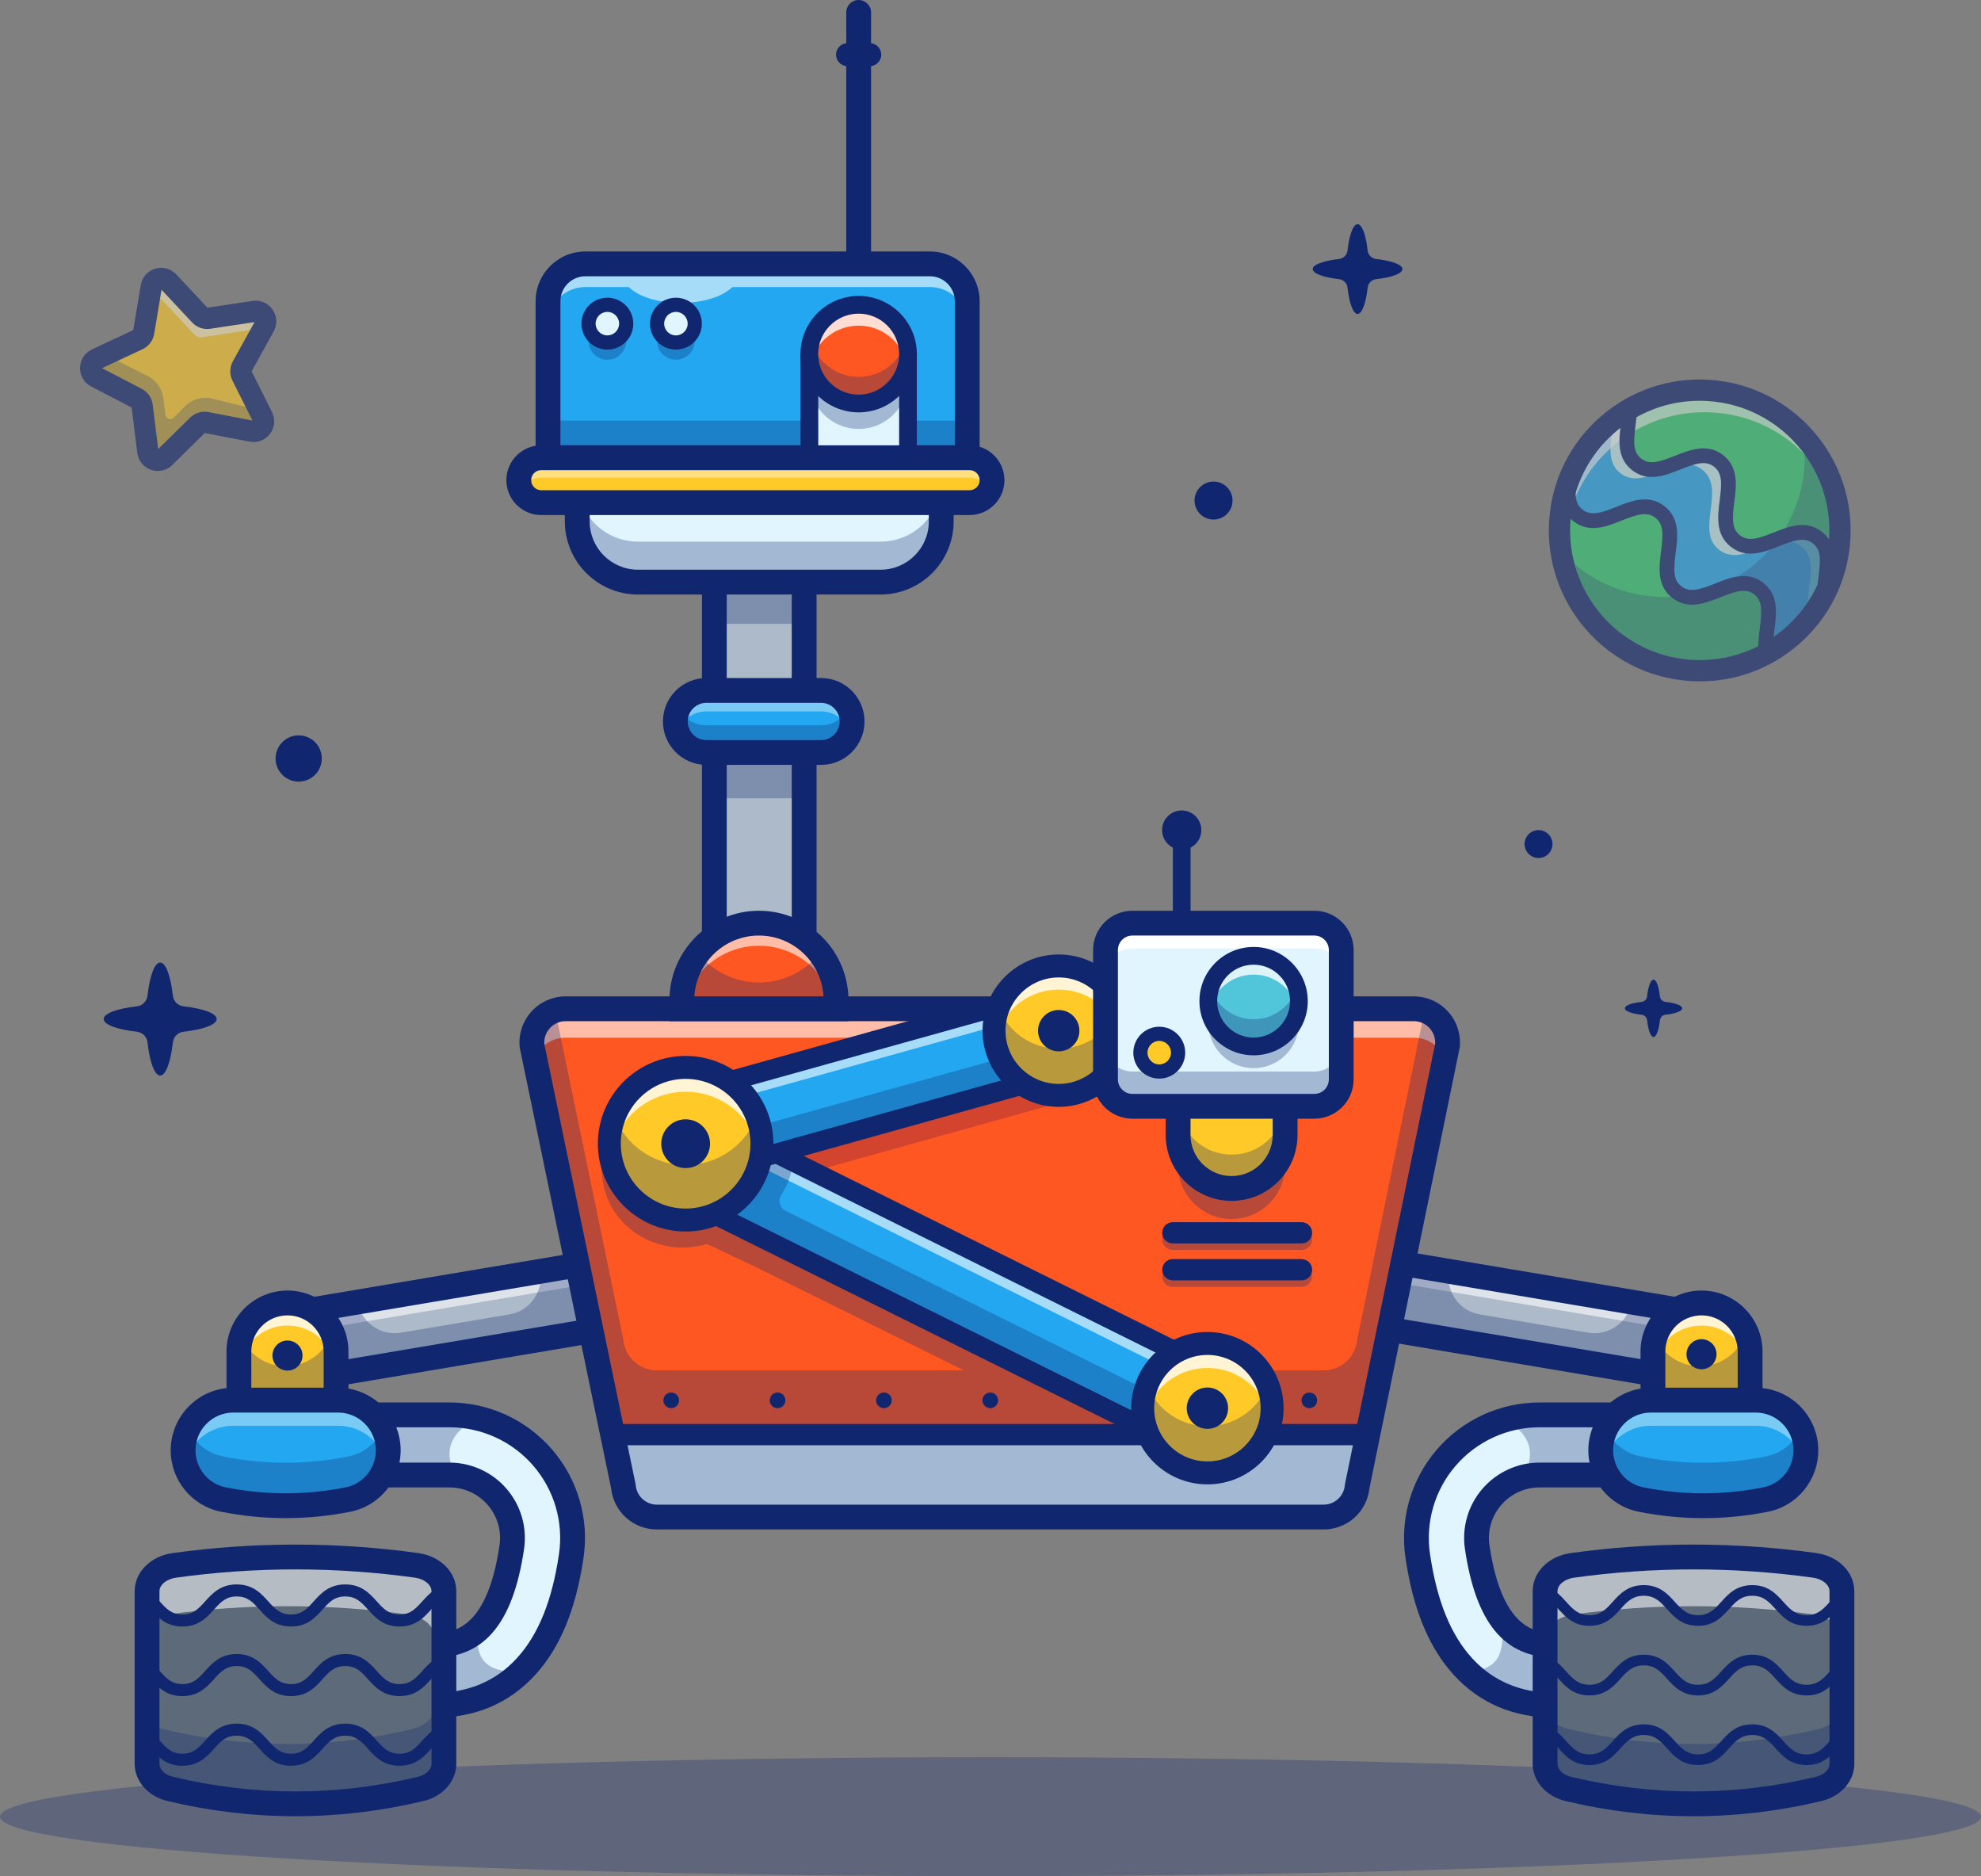 <svg xmlns="http://www.w3.org/2000/svg" xmlns:xlink="http://www.w3.org/1999/xlink" width="1011.161" height="957.429" viewBox="0 0 1011.161 957.429" fill="none"><rect x="0" y="0" width="1011.161" height="957.429" fill="#808080" stroke="none"/><g opacity="1"  transform="translate(0 0)  rotate(0)"><g opacity="0.3"  transform="translate(0 896.754)  rotate(0)"><path id="椭圆 35" fill-rule="evenodd" style="fill:#102770" opacity="1" d="M505.58 0C226.36 0 0 13.58 0 30.34C0 47.09 226.36 60.67 505.58 60.67C784.8 60.67 1011.16 47.09 1011.16 30.34C1011.16 13.58 784.8 0 505.58 0Z"></path></g><g opacity="1"  transform="translate(431.952 0)  rotate(0)"><path id="路径 456" fill-rule="evenodd" style="fill:#102770" opacity="1" d="M6.33 140.99ZM12.67 134.66L12.67 6.33C12.67 2.83 9.83 0 6.33 0C2.83 0 0 2.83 0 6.33L0 134.66C0 138.16 2.83 140.99 6.33 140.99C9.83 140.99 12.67 138.16 12.67 134.66Z"></path></g><g opacity="1"  transform="translate(426.749 22.016)  rotate(0)"><path id="路径 457" fill-rule="evenodd" style="fill:#102770" opacity="1" d="M17.19 11.76ZM23.07 5.88C23.07 2.63 20.44 0 17.19 0L5.88 0C2.63 0 0 2.63 0 5.88C0 9.13 2.63 11.76 5.88 11.76L17.19 11.76C20.44 11.76 23.07 9.13 23.07 5.88Z"></path></g><g opacity="1"  transform="translate(160.899 722.047)  rotate(0)"><g opacity="1"  transform="translate(0 0)  rotate(0)"><path id="路径 458" fill-rule="evenodd" style="fill:#E1F5FE" opacity="1" d="M60.88 148.2ZM60.88 148.2C79.86 148.2 95.55 141.59 107.54 128.51C119.42 115.57 126.99 97.07 130.69 71.97C133.35 53.91 128.03 35.63 116.1 21.8C104.14 7.94 86.78 0 68.49 0L15.34 0C6.87 0 0 6.87 0 15.34C0 23.82 6.87 30.69 15.34 30.69L68.49 30.69C77.86 30.69 86.74 34.76 92.87 41.85C98.97 48.92 101.69 58.27 100.33 67.49C93.59 113.19 74.38 118.19 58.38 117.45C49.93 117.07 42.73 123.61 42.34 132.07C41.95 140.54 48.49 147.72 56.96 148.11C58.28 148.17 59.59 148.2 60.88 148.2Z"></path></g></g><g opacity="1"  transform="translate(154.566 715.713)  rotate(0)"><g opacity="1"  transform="translate(0 0)  rotate(0)"><path id="路径 459" fill-rule="evenodd" style="fill:#102770" opacity="1" d="M21.68 0C9.72 0 0 9.73 0 21.68C0 33.63 9.72 43.35 21.68 43.35L74.82 43.35C82.35 43.35 89.49 46.62 94.41 52.32C99.31 58 101.49 65.5 100.4 72.9C93.64 118.78 74.3 117.9 65 117.46C53.06 116.91 42.9 126.18 42.35 138.11C42.08 143.9 44.08 149.44 47.98 153.72C51.88 158 57.21 160.5 63 160.77C64.41 160.83 65.83 160.87 67.21 160.87L67.22 160.87C88.04 160.87 105.31 153.55 118.54 139.12C131.3 125.22 139.4 105.62 143.29 79.23C146.22 59.35 140.37 39.22 127.23 23.99C114.06 8.75 94.96 0 74.82 0L21.68 0ZM74.817 12.667L21.677 12.667C16.707 12.667 12.667 16.707 12.667 21.677C12.667 26.647 16.707 30.687 21.677 30.687L74.817 30.687C86.027 30.687 96.667 35.557 103.997 44.047C111.307 52.517 114.557 63.707 112.937 74.747C107.177 113.787 91.757 131.377 64.417 130.117C64.277 130.107 64.137 130.107 63.997 130.107C59.217 130.107 55.227 133.877 54.997 138.697C54.887 141.107 55.717 143.407 57.337 145.187C58.957 146.967 61.177 148.007 63.587 148.117C64.797 148.167 66.017 148.197 67.207 148.197L67.217 148.197C84.347 148.197 98.477 142.267 109.207 130.557C120.197 118.577 127.247 101.187 130.757 77.377C133.157 61.147 128.367 44.707 117.637 32.267C106.877 19.817 91.277 12.667 74.817 12.667Z"></path></g></g><g opacity="1"  transform="translate(146.013 640.22)  rotate(0)"><path id="路径 460" fill-rule="evenodd" style="fill:#ACBAC9" opacity="1" d="M186.19 33.82ZM42.31 58.03C42.38 58.01 42.43 58.01 42.43 58.01L186.19 33.82L180.5 0L36.5 24.25L0 30.4L5.43 62.72L5.68 64.2L42.31 58.03Z"></path></g><g opacity="0.6"  transform="translate(146.013 640.22)  rotate(0)"><path id="路径 461" fill-rule="evenodd" style="fill:#FFFFFF" opacity="1" d="M3.35 40.45ZM182.24 10.32L180.5 0L36.5 24.25L0 30.4L5.43 62.72L5.68 64.2L7.29 63.93L3.35 40.45L39.85 34.29L182.24 10.32Z"></path></g><g opacity="0.3"  transform="translate(146.013 641.686)  rotate(0)"><path id="路径 462" fill-rule="evenodd" style="fill:#102770" opacity="1" d="M161.29 36.55ZM0 28.93L3.17 47.75L5.43 61.25L5.68 62.74L42.09 56.6C42.18 56.59 42.25 56.57 42.31 56.57C42.38 56.55 42.43 56.55 42.43 56.55L160.69 36.64L161.29 36.55L155.99 22.02L147.95 0L129.64 7.04C131.45 17.44 124.45 27.34 114.04 29.09L58.63 38.42C57.54 38.6 56.48 38.69 55.43 38.69C46.25 38.69 38.15 32.1 36.5 22.78L0 28.93Z"></path></g><g opacity="0.3"  transform="translate(156.04 722.049)  rotate(0)"><g opacity="1"  transform="translate(42.31 104.557)  rotate(0)"><path id="路径 463" fill-rule="evenodd" style="fill:#102770" opacity="1" d="M0.02 27.5ZM18.56 43.65C36.24 43.65 51.08 37.89 62.72 26.55C45.75 25.4 44.24 16.13 45.29 0C36.71 11.67 25.8 13.34 16.07 12.9C7.62 12.5 0.41 19.05 0.02 27.5C-0.36 35.97 6.17 43.16 14.64 43.56C15.96 43.61 17.26 43.65 18.56 43.65Z"></path></g><g opacity="1"  transform="translate(0 0)  rotate(0)"><path id="路径 464" fill-rule="evenodd" style="fill:#102770" opacity="1" d="M0 15.35ZM68.47 30.69C71.51 30.69 74.5 31.12 77.36 31.94C67.48 15.97 78.2 6.72 86.28 2.57C80.56 0.89 74.57 0 68.47 0L15.33 0C6.86 0 0 6.88 0 15.35C0 23.81 6.86 30.69 15.33 30.69L68.47 30.69Z"></path></g></g><g opacity="1"  transform="translate(139.674 633.893)  rotate(0)"><path id="路径 465" fill-rule="evenodd" style="fill:#102770" opacity="1" d="M13.08 76.78L193.58 46.38C195.24 46.11 196.72 45.18 197.69 43.81C198.66 42.44 199.06 40.74 198.78 39.09L193.09 5.28C192.5 1.83 189.24 -0.5 185.79 0.09L5.28 30.49C3.62 30.76 2.15 31.69 1.17 33.06C0.2 34.43 -0.19 36.13 0.09 37.78L5.78 71.59C6.3 74.68 8.98 76.87 12.02 76.87C12.37 76.87 12.72 76.84 13.08 76.78ZM185.231 34.941L181.641 13.632L13.631 41.922L17.221 63.242L185.231 34.941Z"></path></g><g opacity="1"  transform="translate(75.066 794.555)  rotate(0)"><path id="路径 466" fill-rule="evenodd" style="fill:#5C6A79" opacity="1" d="M11.81 118.37ZM139.7 118.37C146.75 116.68 151.52 111.45 151.52 105.6L151.52 17.47C151.52 11 145.68 5.42 137.64 4.3C96.39 -1.43 55.13 -1.43 13.87 4.3C5.84 5.42 0 11 0 17.47L0 105.6C0 111.45 4.76 116.68 11.81 118.37C54.44 128.57 97.07 128.57 139.7 118.37Z"></path></g><g opacity="0.55"  transform="translate(70.982 794.558)  rotate(0)"><path id="路径 467" fill-rule="evenodd" style="fill:#FFFFFF" opacity="1" d="M151.51 17.46ZM137.64 4.29C96.38 -1.43 55.12 -1.43 13.86 4.29C5.84 5.41 0 11 0 17.46L0 42.6C0 36.12 5.84 30.55 13.86 29.42C55.12 23.69 96.38 23.69 137.64 29.42C145.67 30.55 151.51 36.12 151.51 42.6L151.51 17.46C151.51 11 145.67 5.41 137.64 4.29Z"></path></g><g opacity="0.3"  transform="translate(70.982 869.583)  rotate(0)"><path id="路径 468" fill-rule="evenodd" style="fill:#102770" opacity="1" d="M151.51 0ZM139.7 12.76C97.06 22.96 54.43 22.96 11.8 12.76C4.76 11.07 0 5.84 0 0L0 30.58C0 36.43 4.76 41.66 11.8 43.34C54.43 53.54 97.06 53.54 139.7 43.34C146.76 41.66 151.51 36.43 151.51 30.58L151.51 0C151.51 5.84 146.76 11.07 139.7 12.76Z"></path></g><g opacity="1"  transform="translate(68.732 788.241)  rotate(0)"><path id="路径 469" fill-rule="evenodd" style="fill:#102770" opacity="1" d="M144.85 4.34C103.21 -1.45 60.98 -1.45 19.33 4.34C8.13 5.9 0 14.08 0 23.79L0 111.92C0 120.71 6.85 128.49 16.67 130.84C38.38 136.04 60.23 138.63 82.09 138.63C103.95 138.63 125.81 136.04 147.51 130.84C157.33 128.49 164.18 120.71 164.18 111.92L164.18 23.79C164.18 14.08 156.05 5.9 144.85 4.34ZM144.567 118.528C148.657 117.538 151.517 114.828 151.517 111.918L151.517 23.788C151.517 20.518 147.897 17.558 143.107 16.888C102.617 11.258 61.567 11.258 21.077 16.888C16.287 17.558 12.667 20.518 12.667 23.788L12.667 111.918C12.667 114.828 15.527 117.538 19.617 118.528C61.077 128.448 103.107 128.448 144.567 118.528Z"></path></g><g opacity="1"  transform="translate(121.941 664.935)  rotate(0)"><path id="矩形 230" fill-rule="evenodd" style="fill:#FFCA28" opacity="1" d="M24.797 -0.003L24.797 -0.003C11.097 -0.003 -0.003 11.097 -0.003 24.797L-0.003 49.597L49.597 49.597L49.597 24.797C49.597 11.097 38.497 -0.003 24.797 -0.003Z"></path></g><g opacity="0.8"  transform="translate(121.945 664.939)  rotate(0)"><path id="路径 470" fill-rule="evenodd" style="fill:#FFFFFF" opacity="1" d="M49.6 24.79ZM7.26 18.78C11.74 14.29 17.95 11.53 24.79 11.53C38.49 11.53 49.6 22.62 49.6 36.32L49.6 24.79C49.6 11.09 38.49 0 24.79 0C17.95 0 11.74 2.77 7.26 7.26C2.77 11.74 0 17.93 0 24.79L0 36.32C0 29.48 2.77 23.27 7.26 18.78Z"></path></g><g opacity="0.3"  transform="translate(121.945 679.904)  rotate(0)"><path id="路径 471" fill-rule="evenodd" style="fill:#102770" opacity="1" d="M49.6 9.83ZM47.57 0C44.37 10.04 34.98 17.3 23.87 17.3C13.7 17.3 4.96 11.2 1.1 2.46C0.38 4.79 0 7.26 0 9.83L0 34.64L49.6 34.64L49.6 9.83C49.6 6.33 48.88 3 47.57 0Z"></path></g><g opacity="1"  transform="translate(115.607 658.601)  rotate(0)"><path id="路径 472" fill-rule="evenodd" style="fill:#102770" opacity="1" d="M62.26 55.93L62.26 31.13C62.26 13.97 48.3 0 31.13 0C13.97 0 0 13.97 0 31.13L0 55.93C0 59.43 2.83 62.27 6.33 62.27L55.93 62.27C59.43 62.27 62.26 59.43 62.26 55.93ZM49.597 31.128C49.597 20.948 41.317 12.668 31.137 12.668C20.947 12.668 12.667 20.948 12.667 31.128L12.667 49.598L49.597 49.598L49.597 31.128Z"></path></g><g opacity="1"  transform="translate(93.468 714.532)  rotate(0)"><path id="路径 473" fill-rule="evenodd" style="fill:#22A7F0" opacity="1" d="M20.47 50.71ZM104.7 25.61C104.7 11.46 93.24 0 79.1 0L25.61 0C11.46 0 0 11.46 0 25.61C0 37.77 8.54 48.33 20.47 50.71C41.73 54.94 62.98 54.94 84.23 50.71C96.16 48.33 104.7 37.77 104.7 25.61Z"></path></g><g opacity="0.4"  transform="translate(93.463 714.539)  rotate(0)"><path id="路径 474" fill-rule="evenodd" style="fill:#FFFFFF" opacity="1" d="M104.7 25.6ZM97.21 7.49C92.58 2.86 86.17 0 79.1 0L25.6 0C11.47 0 0 11.45 0 25.6C0 27.85 0.29 30.04 0.83 32.12C3.75 21.15 13.73 13.06 25.6 13.06L79.1 13.06C86.17 13.06 92.58 15.92 97.21 20.56C100.36 23.7 102.69 27.67 103.87 32.12C104.41 30.04 104.7 27.85 104.7 25.6C104.7 18.53 101.84 12.12 97.21 7.49Z"></path></g><g opacity="0.3"  transform="translate(93.468 729.16)  rotate(0)"><path id="路径 475" fill-rule="evenodd" style="fill:#102770" opacity="1" d="M0 10.99ZM2.46 0C0.88 3.32 0 7.05 0 10.99C0 17.07 2.13 22.74 5.77 27.21C9.39 31.65 14.51 34.88 20.46 36.08C41.72 40.32 62.99 40.32 84.24 36.08C96.16 33.69 104.7 23.15 104.7 10.99C104.7 7.05 103.82 3.32 102.24 0C98.88 7.11 92.34 12.51 84.24 14.13C62.99 18.37 41.72 18.37 20.46 14.13C14.51 12.93 9.39 9.7 5.77 5.24C4.46 3.64 3.34 1.87 2.46 0Z"></path></g><g opacity="1"  transform="translate(87.135 708.198)  rotate(0)"><path id="路径 476" fill-rule="evenodd" style="fill:#102770" opacity="1" d="M91.81 63.25C106.62 60.29 117.37 47.13 117.37 31.94C117.37 14.33 103.04 0 85.43 0L31.94 0C14.33 0 0 14.33 0 31.94C0 47.13 10.75 60.29 25.57 63.25C36.55 65.44 47.62 66.54 58.69 66.54C69.75 66.54 80.82 65.44 91.81 63.25ZM28.047 50.828C48.377 54.878 68.997 54.878 89.327 50.828C98.237 49.048 104.707 41.108 104.707 31.938C104.707 21.318 96.057 12.668 85.427 12.668L31.937 12.668C21.317 12.668 12.667 21.318 12.667 31.938C12.667 41.108 19.137 49.048 28.047 50.828Z"></path></g><g opacity="1"  transform="translate(71.997 808.568)  rotate(0)"><path id="路径 477" fill-rule="evenodd" style="fill:#102770" opacity="1" d="M131.92 21.48ZM115.81 12.8C119.48 16.87 123.64 21.48 131.92 21.48C140.22 21.48 144.39 16.87 148.06 12.8C150.36 10.25 152.54 7.85 155.59 6.78C157.2 6.22 158.04 4.47 157.48 2.87C156.92 1.27 155.18 0.43 153.57 0.99C149.03 2.57 146.1 5.82 143.51 8.68C140.15 12.41 137.49 15.34 131.92 15.34C126.37 15.34 123.72 12.41 120.36 8.69C116.69 4.62 112.52 0 104.23 0C95.93 0 91.77 4.62 88.09 8.69C84.74 12.41 82.09 15.34 76.53 15.34C70.97 15.34 68.32 12.41 64.96 8.68C61.28 4.61 57.11 0 48.82 0C40.53 0 36.37 4.61 32.69 8.68C29.33 12.41 26.68 15.34 21.11 15.34C15.55 15.34 12.9 12.41 9.54 8.69C8.16 7.16 6.72 5.57 5.02 4.17C3.71 3.09 1.77 3.28 0.7 4.59C-0.38 5.9 -0.19 7.83 1.12 8.91C2.48 10.02 3.7 11.37 4.99 12.8C8.66 16.87 12.82 21.48 21.11 21.48C29.4 21.48 33.57 16.87 37.25 12.8C40.61 9.08 43.26 6.14 48.82 6.14C54.39 6.14 57.04 9.08 60.4 12.8C64.08 16.87 68.24 21.48 76.53 21.48C84.82 21.48 88.98 16.87 92.65 12.8C96.01 9.08 98.66 6.14 104.23 6.14C109.79 6.14 112.45 9.08 115.81 12.8Z"></path></g><g opacity="1"  transform="translate(71.997 844.089)  rotate(0)"><path id="路径 478" fill-rule="evenodd" style="fill:#102770" opacity="1" d="M131.92 21.48ZM5.02 4.17C3.71 3.09 1.77 3.28 0.7 4.59C-0.38 5.9 -0.19 7.83 1.12 8.91C2.48 10.02 3.7 11.37 4.99 12.8C8.66 16.87 12.82 21.48 21.11 21.48C29.4 21.48 33.57 16.87 37.25 12.8C40.61 9.08 43.26 6.14 48.82 6.14C54.39 6.14 57.04 9.08 60.4 12.8C64.08 16.87 68.24 21.48 76.53 21.48C84.82 21.48 88.98 16.87 92.65 12.8C96.01 9.08 98.66 6.14 104.23 6.14C109.79 6.14 112.45 9.08 115.81 12.8C119.48 16.87 123.64 21.48 131.92 21.48C140.22 21.48 144.39 16.87 148.06 12.8C150.36 10.25 152.54 7.85 155.59 6.78C157.2 6.22 158.04 4.47 157.48 2.87C156.92 1.27 155.17 0.42 153.57 0.98C149.03 2.57 146.1 5.82 143.51 8.68C140.15 12.4 137.49 15.34 131.92 15.34C126.37 15.34 123.72 12.41 120.36 8.69C116.69 4.61 112.52 0 104.23 0C95.93 0 91.77 4.61 88.09 8.69C84.74 12.41 82.09 15.34 76.53 15.34C70.97 15.34 68.32 12.4 64.96 8.68C61.28 4.61 57.11 0 48.82 0C40.53 0 36.37 4.61 32.69 8.68C29.33 12.4 26.68 15.34 21.11 15.34C15.55 15.34 12.9 12.41 9.54 8.69C8.16 7.15 6.72 5.57 5.02 4.17Z"></path></g><g opacity="1"  transform="translate(71.997 879.624)  rotate(0)"><path id="路径 479" fill-rule="evenodd" style="fill:#102770" opacity="1" d="M131.92 21.48ZM148.06 12.8C150.36 10.25 152.54 7.85 155.59 6.78C157.2 6.22 158.04 4.47 157.48 2.87C156.92 1.27 155.17 0.42 153.57 0.98C149.03 2.57 146.1 5.82 143.51 8.68C140.15 12.4 137.49 15.34 131.92 15.34C126.37 15.34 123.72 12.41 120.36 8.69C116.69 4.61 112.52 0 104.23 0C95.93 0 91.77 4.61 88.09 8.69C84.74 12.41 82.09 15.34 76.53 15.34C70.97 15.34 68.32 12.4 64.96 8.68C61.28 4.61 57.11 0 48.82 0C40.53 0 36.37 4.61 32.69 8.68C29.33 12.4 26.68 15.34 21.11 15.34C15.55 15.34 12.9 12.41 9.54 8.69C8.16 7.16 6.72 5.57 5.02 4.17C3.71 3.09 1.77 3.28 0.7 4.59C-0.38 5.9 -0.19 7.83 1.12 8.91C2.48 10.02 3.7 11.37 4.99 12.8C8.66 16.87 12.82 21.48 21.11 21.48C29.4 21.48 33.57 16.87 37.25 12.8C40.61 9.08 43.26 6.14 48.82 6.14C54.39 6.14 57.04 9.08 60.4 12.8C64.08 16.87 68.24 21.48 76.53 21.48C84.82 21.48 88.98 16.87 92.65 12.8C96.01 9.08 98.66 6.14 104.23 6.14C109.79 6.14 112.45 9.08 115.81 12.8C119.48 16.87 123.64 21.48 131.92 21.48C140.22 21.48 144.39 16.87 148.06 12.8Z"></path></g><g opacity="0.3"  transform="translate(301.997 640.22)  rotate(0)"><path id="路径 480" fill-rule="evenodd" style="fill:#6B184E" opacity="1" d="M30.2 33.82ZM24.52 0L22.82 0.29L25.99 19.11L0 23.49L5.3 38.02L30.2 33.82L24.52 0Z"></path></g><g opacity="1"  transform="translate(364.621 278.975)  rotate(0)"><path id="矩形 231" fill-rule="evenodd" style="fill:#ACBAC9" opacity="1" d="M0 208.8L45.84 208.8L45.84 0L0 0L0 208.8Z"></path></g><g opacity="1"  transform="translate(358.287 272.642)  rotate(0)"><path id="路径 481" fill-rule="evenodd" style="fill:#102770" opacity="1" d="M58.51 0L0 0L0 221.47L58.51 221.47L58.51 0ZM45.847 12.667L12.667 12.667L12.667 208.807L45.847 208.807L45.847 12.667Z"></path></g><g opacity="1"  transform="translate(722.977 722.047)  rotate(0)"><g opacity="1"  transform="translate(0 0)  rotate(0)"><path id="路径 482" fill-rule="evenodd" style="fill:#E1F5FE" opacity="1" d="M70.48 148.2ZM62.88 0C44.58 0 27.23 7.94 15.27 21.8C3.33 35.63 -1.99 53.91 0.67 71.97C4.37 97.07 11.94 115.57 23.82 128.51C35.82 141.59 51.5 148.2 70.48 148.2C71.78 148.2 73.09 148.17 74.41 148.11C82.87 147.72 89.42 140.54 89.02 132.07C88.63 123.61 81.43 117.07 72.99 117.45C56.99 118.19 37.77 113.19 31.03 67.49C29.67 58.27 32.39 48.92 38.49 41.85C44.62 34.76 53.51 30.69 62.88 30.69L116.02 30.69C124.49 30.69 131.36 23.82 131.36 15.34C131.36 6.87 124.49 0 116.02 0L62.88 0Z"></path></g></g><g opacity="0.3"  transform="translate(749.305 722.049)  rotate(0)"><g opacity="1"  transform="translate(0 104.557)  rotate(0)"><path id="路径 483" fill-rule="evenodd" style="fill:#102770" opacity="1" d="M62.7 27.5ZM46.65 12.9C36.92 13.34 26 11.67 17.43 0C18.47 16.13 16.97 25.4 0 26.55C11.64 37.89 26.48 43.65 44.15 43.65C45.46 43.65 46.76 43.61 48.08 43.56C56.55 43.16 63.08 35.97 62.7 27.5C62.3 19.05 55.1 12.5 46.65 12.9Z"></path></g><g opacity="1"  transform="translate(18.748 0)  rotate(0)"><path id="路径 484" fill-rule="evenodd" style="fill:#102770" opacity="1" d="M86.28 15.35ZM70.95 0L17.81 0C11.71 0 5.72 0.89 0 2.57C8.08 6.72 18.8 15.97 8.92 31.94C11.78 31.12 14.77 30.69 17.81 30.69L70.95 30.69C79.42 30.69 86.28 23.81 86.28 15.35C86.28 6.88 79.42 0 70.95 0Z"></path></g></g><g opacity="1"  transform="translate(716.644 715.713)  rotate(0)"><g opacity="1"  transform="translate(0 0)  rotate(0)"><path id="路径 485" fill-rule="evenodd" style="fill:#102770" opacity="1" d="M69.21 43.35L122.35 43.35C134.31 43.35 144.03 33.63 144.03 21.68C144.03 9.73 134.31 0 122.35 0L69.21 0C49.07 0 29.97 8.75 16.81 23.99C3.66 39.22 -2.19 59.35 0.74 79.23C4.63 105.62 12.73 125.22 25.49 139.12C38.72 153.55 55.99 160.87 76.81 160.87L76.82 160.87C78.2 160.87 79.62 160.83 81.03 160.77C86.82 160.5 92.15 158 96.05 153.72C99.95 149.44 101.95 143.9 101.69 138.11C101.13 126.18 90.97 116.94 79.03 117.46C69.74 117.9 50.4 118.78 43.63 72.9C42.54 65.5 44.72 58 49.62 52.32C54.55 46.62 61.69 43.35 69.21 43.35ZM131.367 21.677C131.367 16.707 127.317 12.667 122.357 12.667L69.207 12.667C52.757 12.667 37.147 19.817 26.397 32.267C15.657 44.707 10.877 61.147 13.277 77.377C16.787 101.187 23.827 118.577 34.817 130.557C45.557 142.267 59.687 148.197 76.807 148.197L76.817 148.197C78.007 148.197 79.237 148.167 80.447 148.117C82.857 148.007 85.067 146.967 86.687 145.187C88.307 143.407 89.147 141.107 89.027 138.697C88.797 133.737 84.557 129.867 79.607 130.117C78.697 130.157 77.797 130.177 76.917 130.177C51.247 130.177 36.667 112.477 31.097 74.747C29.467 63.697 32.727 52.507 40.037 44.047C47.367 35.557 57.997 30.687 69.207 30.687L122.357 30.687C127.317 30.687 131.367 26.647 131.367 21.677Z"></path></g></g><g opacity="1"  transform="translate(683.035 640.228)  rotate(0)"><path id="矩形 232" fill-rule="evenodd" style="fill:#ACBAC9" opacity="1" d="M7.15256e-06 33.804L180.509 64.201L186.201 30.396L5.692 0L7.15256e-06 33.804Z"></path></g><g opacity="0.6"  transform="translate(683.035 640.228)  rotate(0)"><path id="路径 486" fill-rule="evenodd" style="fill:#FFFFFF" opacity="1" d="M4.02 10.04ZM186.2 30.4L5.69 0L0 33.8L0.02 33.81L4.02 10.04L184.51 40.44L186.2 30.4Z"></path></g><g opacity="1"  transform="translate(676.702 633.894)  rotate(0)"><path id="路径 487" fill-rule="evenodd" style="fill:#102770" opacity="1" d="M186.85 76.87C189.88 76.87 192.56 74.68 193.08 71.58L198.78 37.78C199.06 36.13 198.67 34.43 197.69 33.06C196.72 31.69 195.24 30.76 193.58 30.48L13.08 0.09C9.63 -0.49 6.36 1.83 5.78 5.28L0.09 39.09C-0.19 40.74 0.2 42.44 1.17 43.81C2.15 45.18 3.63 46.1 5.28 46.38L185.79 76.78C186.14 76.84 186.5 76.87 186.85 76.87ZM185.23 41.92L17.22 13.63L13.63 34.941L181.64 63.24L185.23 41.92Z"></path></g><g opacity="1"  transform="translate(271.482 514.803)  rotate(0)"><path id="路径 488" fill-rule="evenodd" style="fill:#FF5722" opacity="1" d="M404.08 259.38ZM63.88 259.38L404.08 259.38C413.01 259.38 420.47 252.57 421.27 243.68L467.34 18.81C468.25 8.7 460.29 0 450.15 0L17.26 0C7.12 0 -0.84 8.7 0.07 18.81L46.7 243.68C47.5 252.57 54.95 259.38 63.88 259.38Z"></path></g><g opacity="1"  transform="translate(312.711 732.107)  rotate(0)"><path id="路径 489" fill-rule="evenodd" style="fill:#E1F5FE" opacity="1" d="M5.47 26.37ZM362.85 42.08C371.78 42.08 379.24 35.27 380.04 26.37L385.44 0L0 0L5.47 26.37C6.27 35.27 13.72 42.08 22.66 42.08L362.85 42.08Z"></path></g><g opacity="0.6"  transform="translate(271.488 514.798)  rotate(0)"><path id="路径 490" fill-rule="evenodd" style="fill:#FFFFFF" opacity="1" d="M467.34 18.8ZM17.24 14.75L450.15 14.75C457.31 14.75 463.39 19.09 466.02 25.21L467.34 18.8C468.24 8.7 460.28 0 450.15 0L17.24 0C7.11 0 -0.85 8.7 0.07 18.8L1.39 25.17C4.04 19.07 10.1 14.75 17.24 14.75Z"></path></g><g opacity="0.3"  transform="translate(271.487 515.649)  rotate(0)"><path id="路径 491" fill-rule="evenodd" style="fill:#102770" opacity="1" d="M467.34 17.95ZM46.69 242.83C47.48 251.73 54.94 258.53 63.88 258.53L404.08 258.53C413.02 258.53 420.47 251.73 421.27 242.83L467.34 17.95C468.07 9.79 463 2.52 455.67 0.05L421.27 167.98C420.47 176.87 413.02 183.69 404.08 183.69L314.83 183.69L134.63 94.26L85.02 69.63L81.78 68.02L63.99 102.75C59.3 99.74 53.71 95.83 53.71 95.83L35.83 77.07C33.27 106.96 61.62 127.35 89.36 119.21L113.15 130.42L220.5 183.69L63.88 183.69C54.94 183.69 47.48 176.87 46.69 167.98L11.87 0C4.47 2.43 -0.69 9.74 0.07 17.95L46.69 242.83Z"></path></g><g opacity="1"  transform="translate(265.151 508.47)  rotate(0)"><path id="路径 492" fill-rule="evenodd" style="fill:#102770" opacity="1" d="M456.48 0L23.59 0C16.98 0 10.64 2.8 6.18 7.68C1.72 12.55 -0.5 19.13 0.09 25.71C0.12 25.95 0.15 26.19 0.2 26.42L46.76 250.97C48.04 263.01 58.05 272.05 70.22 272.05L410.41 272.05C422.58 272.05 432.6 263.01 433.87 250.96L479.87 26.41C479.92 26.18 479.96 25.94 479.98 25.71C480.57 19.13 478.35 12.55 473.89 7.67C469.44 2.8 463.09 0 456.48 0ZM23.595 12.667C20.485 12.667 17.625 13.927 15.525 16.217C13.505 18.437 12.505 21.267 12.685 24.247L59.225 248.717C59.275 248.957 59.315 249.197 59.335 249.437C59.845 255.107 64.525 259.387 70.215 259.387L410.415 259.387C416.105 259.387 420.785 255.107 421.295 249.437C421.315 249.207 421.355 248.967 421.395 248.737L467.385 24.257C467.565 21.277 466.565 18.437 464.545 16.217C462.445 13.927 459.585 12.667 456.485 12.667L23.595 12.667Z"></path></g><g opacity="1"  transform="translate(788.659 794.555)  rotate(0)"><path id="路径 493" fill-rule="evenodd" style="fill:#5C6A79" opacity="1" d="M139.71 118.37ZM139.71 118.37C146.75 116.68 151.52 111.45 151.52 105.6L151.52 17.47C151.52 11 145.68 5.42 137.64 4.3C96.39 -1.43 55.13 -1.43 13.87 4.3C5.84 5.42 0 11 0 17.47L0 105.6C0 111.45 4.76 116.68 11.81 118.37C54.44 128.57 97.07 128.57 139.71 118.37Z"></path></g><g opacity="0.55"  transform="translate(788.664 794.558)  rotate(0)"><path id="路径 494" fill-rule="evenodd" style="fill:#FFFFFF" opacity="1" d="M151.52 17.46ZM0 17.46L0 42.6C0 36.12 5.85 30.55 13.86 29.42C55.12 23.69 96.38 23.69 137.64 29.42C145.67 30.55 151.52 36.12 151.52 42.6L151.52 17.46C151.52 11 145.67 5.41 137.64 4.29C96.38 -1.43 55.12 -1.43 13.86 4.29C5.85 5.41 0 11 0 17.46Z"></path></g><g opacity="0.3"  transform="translate(788.664 869.583)  rotate(0)"><path id="路径 495" fill-rule="evenodd" style="fill:#102770" opacity="1" d="M151.52 0ZM11.8 43.34C54.43 53.54 97.07 53.54 139.7 43.34C146.76 41.66 151.52 36.43 151.52 30.58L151.52 0C151.52 5.84 146.76 11.07 139.7 12.76C97.07 22.96 54.43 22.96 11.8 12.76C4.76 11.07 0 5.84 0 0L0 30.58C0 36.43 4.76 41.66 11.8 43.34Z"></path></g><g opacity="1"  transform="translate(782.325 788.241)  rotate(0)"><path id="路径 496" fill-rule="evenodd" style="fill:#102770" opacity="1" d="M19.33 4.34C60.98 -1.45 103.21 -1.45 144.85 4.34C156.05 5.9 164.18 14.08 164.18 23.79L164.18 111.92C164.18 120.71 157.33 128.49 147.51 130.84C125.81 136.04 103.95 138.63 82.09 138.63C60.23 138.63 38.38 136.04 16.67 130.84C6.85 128.49 0 120.71 0 111.92L0 23.79C0 14.08 8.13 5.9 19.33 4.34ZM12.667 111.917L12.667 23.787C12.667 20.517 16.287 17.556 21.077 16.887C41.317 14.076 61.707 12.666 82.097 12.666C102.477 12.666 122.867 14.076 143.107 16.887C147.897 17.556 151.517 20.517 151.517 23.787L151.517 111.917C151.517 114.827 148.657 117.536 144.567 118.527C103.107 128.447 61.077 128.447 19.617 118.527C15.527 117.536 12.667 114.827 12.667 111.917Z"></path></g><g opacity="0.3"  transform="translate(708.02 641.686)  rotate(0)"><path id="路径 497" fill-rule="evenodd" style="fill:#102770" opacity="1" d="M0 36.55ZM13.34 0L5.3 22.02L0 36.55L0.6 36.64L118.85 56.55C118.85 56.55 118.91 56.55 118.98 56.57C119.03 56.57 119.11 56.59 119.2 56.6L155.6 62.74L155.86 61.25L158.12 47.75L161.29 28.93L124.79 22.78C123.14 32.1 115.03 38.69 105.86 38.69C104.81 38.69 103.74 38.6 102.66 38.42L47.25 29.09C36.83 27.34 29.83 17.44 31.65 7.04L13.34 0Z"></path></g><g opacity="1"  transform="translate(843.703 664.935)  rotate(0)"><path id="矩形 233" fill-rule="evenodd" style="fill:#FFCA28" opacity="1" d="M0 49.6L49.6 49.6L49.6 24.8C49.6 11.1 38.5 0 24.8 0L24.8 0C11.1 0 0 11.1 0 24.8L0 49.6Z"></path></g><g opacity="0.8"  transform="translate(843.71 664.939)  rotate(0)"><path id="路径 498" fill-rule="evenodd" style="fill:#FFFFFF" opacity="1" d="M49.6 24.79ZM7.26 7.26C2.77 11.74 0 17.93 0 24.79L0 36.32C0 29.48 2.77 23.27 7.26 18.78C11.74 14.29 17.95 11.53 24.79 11.53C38.49 11.53 49.6 22.62 49.6 36.32L49.6 24.79C49.6 11.09 38.49 0 24.79 0C17.95 0 11.74 2.77 7.26 7.26Z"></path></g><g opacity="1"  transform="translate(837.369 658.601)  rotate(0)"><path id="路径 499" fill-rule="evenodd" style="fill:#102770" opacity="1" d="M62.27 55.93L62.27 31.13C62.27 13.97 48.3 0 31.13 0C13.97 0 0 13.97 0 31.13L0 55.93C0 59.43 2.84 62.27 6.33 62.27L55.93 62.27C59.43 62.27 62.27 59.43 62.27 55.93ZM49.598 31.128C49.598 20.948 41.318 12.668 31.138 12.668C20.948 12.668 12.668 20.948 12.668 31.128L12.668 49.598L49.598 49.598L49.598 31.128Z"></path></g><g opacity="1"  transform="translate(817.067 714.532)  rotate(0)"><path id="路径 500" fill-rule="evenodd" style="fill:#22A7F0" opacity="1" d="M84.23 50.71ZM104.71 25.61C104.71 11.46 93.24 0 79.1 0L25.61 0C11.46 0 0 11.46 0 25.61C0 37.77 8.54 48.33 20.47 50.71C41.73 54.94 62.98 54.94 84.23 50.71C96.16 48.33 104.71 37.77 104.71 25.61Z"></path></g><g opacity="0.4"  transform="translate(817.074 714.539)  rotate(0)"><path id="路径 501" fill-rule="evenodd" style="fill:#FFFFFF" opacity="1" d="M104.7 25.6ZM0 25.6C0 27.85 0.29 30.04 0.83 32.12C2.01 27.67 4.34 23.7 7.49 20.56C12.12 15.92 18.53 13.06 25.6 13.06L79.1 13.06C90.97 13.06 100.96 21.15 103.87 32.12C104.41 30.04 104.7 27.85 104.7 25.6C104.7 11.45 93.23 0 79.1 0L25.6 0C18.53 0 12.12 2.86 7.49 7.49C2.86 12.12 0 18.53 0 25.6Z"></path></g><g opacity="0.3"  transform="translate(817.067 729.16)  rotate(0)"><path id="路径 502" fill-rule="evenodd" style="fill:#102770" opacity="1" d="M104.71 10.99ZM102.24 0C101.36 1.87 100.24 3.64 98.94 5.24C95.32 9.7 90.19 12.93 84.24 14.13C62.99 18.37 41.72 18.37 20.46 14.13C12.36 12.51 5.82 7.11 2.46 0C0.88 3.32 0 7.05 0 10.99C0 23.15 8.54 33.69 20.46 36.08C41.72 40.32 62.99 40.32 84.24 36.08C90.19 34.88 95.32 31.65 98.94 27.21C102.57 22.74 104.71 17.07 104.71 10.99C104.71 7.05 103.82 3.32 102.24 0Z"></path></g><g opacity="1"  transform="translate(810.734 708.198)  rotate(0)"><path id="路径 503" fill-rule="evenodd" style="fill:#102770" opacity="1" d="M91.81 63.25C106.62 60.29 117.37 47.13 117.37 31.94C117.37 14.33 103.04 0 85.43 0L31.94 0C14.33 0 0 14.33 0 31.94C0 47.13 10.75 60.29 25.56 63.25C36.56 65.44 47.62 66.54 58.69 66.54C69.75 66.54 80.82 65.44 91.81 63.25ZM28.047 50.828C48.377 54.878 68.997 54.878 89.327 50.828C98.237 49.048 104.707 41.108 104.707 31.938C104.707 21.318 96.057 12.668 85.437 12.668L31.937 12.668C21.317 12.668 12.667 21.318 12.667 31.938C12.667 41.108 19.137 49.048 28.047 50.828Z"></path></g><g opacity="1"  transform="translate(785.943 808.923)  rotate(0)"><path id="路径 504" fill-rule="evenodd" style="fill:#102770" opacity="1" d="M136.19 20.77ZM68.94 8.57C65.32 4.55 61.21 0 53.07 0C44.94 0 40.83 4.55 37.2 8.57C33.92 12.21 31.09 15.34 25.38 15.34C19.65 15.34 16.81 12.2 13.53 8.57C10.97 5.73 8.06 2.52 3.61 0.96C2.19 0.47 0.65 1.22 0.15 2.63C-0.34 4.05 0.41 5.6 1.82 6.09C4.97 7.19 7.17 9.62 9.5 12.21C13.13 16.22 17.24 20.77 25.38 20.77C33.5 20.77 37.61 16.22 41.23 12.21C44.51 8.57 47.35 5.43 53.07 5.43C58.8 5.43 61.63 8.57 64.91 12.21C68.54 16.22 72.64 20.77 80.77 20.77C88.9 20.77 93.01 16.22 96.64 12.21C99.92 8.57 102.76 5.43 108.48 5.43C114.2 5.43 117.03 8.57 120.32 12.21C123.94 16.22 128.05 20.77 136.19 20.77C144.32 20.77 148.43 16.22 152.05 12.21C153.35 10.77 154.58 9.41 155.95 8.28C157.11 7.33 157.28 5.62 156.33 4.46C155.38 3.3 153.66 3.13 152.51 4.09C150.82 5.47 149.4 7.05 148.02 8.57C144.74 12.21 141.91 15.34 136.19 15.34C130.47 15.34 127.63 12.2 124.35 8.57C120.72 4.55 116.61 0 108.48 0C100.34 0 96.23 4.55 92.61 8.57C89.32 12.2 86.49 15.34 80.77 15.34C75.06 15.34 72.22 12.2 68.94 8.57Z"></path></g><g opacity="1"  transform="translate(601.343 557.679)  rotate(0)"><path id="路径 505" fill-rule="evenodd" style="fill:#FFCA28" opacity="1" d="M27.31 48.83ZM54.62 21.52L54.62 0L0 0L0 21.52C0 36.6 12.23 48.83 27.31 48.83C42.39 48.83 54.62 36.6 54.62 21.52Z"></path></g><g opacity="0.3"  transform="translate(601.337 561.92)  rotate(0)"><path id="路径 506" fill-rule="evenodd" style="fill:#102770" opacity="1" d="M54.63 0ZM27.32 27.31C12.23 27.31 0 15.07 0 0L0 17.28C0 32.35 12.23 44.59 27.32 44.59C42.4 44.59 54.63 32.35 54.63 17.28L54.63 0C54.63 15.07 42.4 27.31 27.32 27.31Z"></path></g><g opacity="0.3"  transform="translate(601.337 577.493)  rotate(0)"><path id="路径 507" fill-rule="evenodd" style="fill:#102770" opacity="1" d="M54.63 0ZM27.32 27.31C12.23 27.31 0 15.07 0 0L0 17.28C0 32.35 12.23 44.59 27.32 44.59C42.4 44.59 54.63 32.35 54.63 17.28L54.63 0C54.63 15.07 42.4 27.31 27.32 27.31Z"></path></g><g opacity="1"  transform="translate(595.009 551.345)  rotate(0)"><path id="路径 508" fill-rule="evenodd" style="fill:#102770" opacity="1" d="M67.29 27.85L67.29 0L0 0L0 27.85C0 46.4 15.09 61.5 33.64 61.5C52.19 61.5 67.29 46.4 67.29 27.85ZM33.638 48.827C45.208 48.827 54.618 39.417 54.618 27.857L54.618 12.667L12.668 12.667L12.668 27.857C12.668 39.417 22.078 48.827 33.638 48.827Z"></path></g><g opacity="1"  transform="translate(785.943 844.443)  rotate(0)"><path id="路径 509" fill-rule="evenodd" style="fill:#102770" opacity="1" d="M136.19 20.77ZM53.07 0C44.94 0 40.83 4.55 37.2 8.57C33.92 12.21 31.09 15.34 25.38 15.34C19.65 15.34 16.81 12.2 13.53 8.57C10.97 5.73 8.06 2.52 3.61 0.96C2.19 0.47 0.65 1.22 0.15 2.63C-0.34 4.05 0.41 5.6 1.82 6.09C4.97 7.19 7.17 9.62 9.5 12.21C13.13 16.22 17.24 20.77 25.38 20.77C33.5 20.77 37.61 16.22 41.23 12.21C44.51 8.57 47.35 5.43 53.07 5.43C58.8 5.43 61.63 8.57 64.91 12.21C68.54 16.22 72.64 20.77 80.77 20.77C88.9 20.77 93.01 16.22 96.64 12.21C99.92 8.57 102.76 5.43 108.48 5.43C114.2 5.43 117.03 8.57 120.32 12.21C123.94 16.22 128.05 20.77 136.19 20.77C144.32 20.77 148.43 16.22 152.05 12.21C153.35 10.77 154.58 9.41 155.95 8.28C157.11 7.33 157.28 5.62 156.33 4.46C155.38 3.3 153.66 3.13 152.51 4.08C150.82 5.47 149.4 7.05 148.02 8.57C144.74 12.21 141.91 15.34 136.19 15.34C130.47 15.34 127.63 12.2 124.35 8.57C120.72 4.55 116.61 0 108.48 0C100.34 0 96.23 4.55 92.61 8.57C89.32 12.2 86.49 15.34 80.77 15.34C75.06 15.34 72.22 12.21 68.94 8.57C65.32 4.55 61.21 0 53.07 0Z"></path></g><g opacity="1"  transform="translate(785.943 879.979)  rotate(0)"><path id="路径 510" fill-rule="evenodd" style="fill:#102770" opacity="1" d="M136.19 20.77ZM156.33 4.46C155.38 3.3 153.66 3.13 152.51 4.08C150.82 5.47 149.4 7.05 148.02 8.57C144.74 12.2 141.91 15.34 136.19 15.34C130.47 15.34 127.63 12.2 124.35 8.57C120.72 4.55 116.61 0 108.48 0C100.34 0 96.23 4.55 92.61 8.57C89.32 12.2 86.49 15.34 80.77 15.34C75.06 15.34 72.22 12.2 68.94 8.57C65.32 4.55 61.21 0 53.07 0C44.94 0 40.83 4.55 37.2 8.57C33.92 12.2 31.09 15.34 25.38 15.34C19.65 15.34 16.81 12.2 13.53 8.57C10.97 5.73 8.06 2.52 3.61 0.96C2.19 0.47 0.65 1.22 0.15 2.63C-0.34 4.05 0.41 5.6 1.82 6.09C4.97 7.19 7.17 9.62 9.5 12.2C13.13 16.22 17.24 20.77 25.38 20.77C33.5 20.77 37.61 16.22 41.23 12.21C44.51 8.57 47.35 5.43 53.07 5.43C58.8 5.43 61.63 8.57 64.91 12.21C68.54 16.22 72.64 20.77 80.77 20.77C88.9 20.77 93.01 16.22 96.64 12.2C99.92 8.57 102.76 5.43 108.48 5.43C114.2 5.43 117.03 8.57 120.32 12.2C123.94 16.22 128.05 20.77 136.19 20.77C144.32 20.77 148.43 16.22 152.05 12.21C153.35 10.77 154.58 9.41 155.95 8.28C157.11 7.33 157.28 5.62 156.33 4.46Z"></path></g><g opacity="1"  transform="translate(312.711 726.678)  rotate(0)"><path id="矩形 234" fill-rule="evenodd" style="fill:#102770" opacity="1" d="M0 10.86L385.44 10.86L385.44 0L0 0L0 10.86Z"></path></g><g opacity="1"  transform="translate(338.608 710.633)  rotate(0)"><path id="路径 511" fill-rule="evenodd" style="fill:#102770" opacity="1" d="M7.99 4ZM4 0C1.79 0 0 1.79 0 4C0 6.2 1.79 7.99 4 7.99C6.2 7.99 7.99 6.2 7.99 4C7.99 1.79 6.2 0 4 0Z"></path></g><g opacity="1"  transform="translate(392.895 710.633)  rotate(0)"><path id="路径 512" fill-rule="evenodd" style="fill:#102770" opacity="1" d="M7.99 4ZM4 0C1.79 0 0 1.79 0 4C0 6.2 1.79 7.99 4 7.99C6.2 7.99 7.99 6.2 7.99 4C7.99 1.79 6.2 0 4 0Z"></path></g><g opacity="1"  transform="translate(447.183 710.633)  rotate(0)"><path id="路径 513" fill-rule="evenodd" style="fill:#102770" opacity="1" d="M7.99 4ZM4 0C1.79 0 0 1.79 0 4C0 6.2 1.79 7.99 4 7.99C6.2 7.99 7.99 6.2 7.99 4C7.99 1.79 6.2 0 4 0Z"></path></g><g opacity="1"  transform="translate(501.47 710.633)  rotate(0)"><path id="路径 514" fill-rule="evenodd" style="fill:#102770" opacity="1" d="M7.99 4ZM4 0C1.79 0 0 1.79 0 4C0 6.2 1.79 7.99 4 7.99C6.2 7.99 7.99 6.2 7.99 4C7.99 1.79 6.2 0 4 0Z"></path></g><g opacity="1"  transform="translate(555.757 710.633)  rotate(0)"><path id="路径 515" fill-rule="evenodd" style="fill:#6B184E" opacity="1" d="M7.99 4ZM4 0C1.79 0 0 1.79 0 4C0 6.2 1.79 7.99 4 7.99C6.2 7.99 7.99 6.2 7.99 4C7.99 1.79 6.2 0 4 0Z"></path></g><g opacity="1"  transform="translate(610.044 710.633)  rotate(0)"><path id="路径 516" fill-rule="evenodd" style="fill:#6B184E" opacity="1" d="M7.99 4ZM4 0C1.79 0 0 1.79 0 4C0 6.2 1.79 7.99 4 7.99C6.2 7.99 7.99 6.2 7.99 4C7.99 1.79 6.2 0 4 0Z"></path></g><g opacity="1"  transform="translate(664.331 710.633)  rotate(0)"><path id="路径 517" fill-rule="evenodd" style="fill:#102770" opacity="1" d="M7.99 4ZM4 0C1.79 0 0 1.79 0 4C0 6.2 1.79 7.99 4 7.99C6.2 7.99 7.99 6.2 7.99 4C7.99 1.79 6.2 0 4 0Z"></path></g><g opacity="1"  transform="translate(348.033 471.106)  rotate(0)"><path id="路径 518" fill-rule="evenodd" style="fill:#FF5722" opacity="1" d="M78.72 43.7ZM78.72 39.36C78.72 17.62 61.09 0 39.36 0C17.62 0 0 17.62 0 39.36L0 43.7L78.72 43.7L78.72 39.36Z"></path></g><g opacity="0.6"  transform="translate(348.033 471.097)  rotate(0)"><path id="路径 519" fill-rule="evenodd" style="fill:#FFFFFF" opacity="1" d="M78.72 39.36ZM78.72 43.7L78.72 39.36C78.72 28.5 74.3 18.66 67.19 11.53C60.06 4.4 50.23 0 39.36 0C17.63 0 0 17.63 0 39.36L0 43.7L0.67 43.7C4.05 25.41 20.09 11.55 39.36 11.55C50.23 11.55 60.06 15.94 67.19 23.07C72.69 28.59 76.58 35.72 78.05 43.7L78.72 43.7Z"></path></g><g opacity="0.3"  transform="translate(348.033 486.334)  rotate(0)"><path id="路径 520" fill-rule="evenodd" style="fill:#102770" opacity="1" d="M78.72 24.12ZM70.45 0C63.17 9.16 51.95 15.04 39.36 15.04C26.76 15.04 15.54 9.16 8.27 0C3.09 6.66 0 15.04 0 24.12L0 28.46L78.72 28.46L78.72 24.12C78.72 15.04 75.62 6.66 70.45 0Z"></path></g><g opacity="1"  transform="translate(341.699 464.773)  rotate(0)"><path id="路径 521" fill-rule="evenodd" style="fill:#102770" opacity="1" d="M91.38 45.69C91.38 20.5 70.89 0 45.69 0C20.5 0 0 20.5 0 45.69L0 56.36L91.38 56.36L91.38 45.69ZM45.687 12.667C28.147 12.667 13.767 26.417 12.727 43.697L78.657 43.697C77.627 26.417 63.227 12.667 45.687 12.667Z"></path></g><g opacity="1"  transform="translate(294.651 234.339)  rotate(0)"><path id="矩形 235" fill-rule="evenodd" style="fill:#E1F5FE" opacity="1" d="M30.99 62.73L154.79 62.73C171.91 62.73 185.78 48.86 185.78 31.74L185.78 0L0 0L0 31.74C0 48.86 13.87 62.73 30.99 62.73Z"></path></g><g opacity="0.3"  transform="translate(294.651 245.426)  rotate(0)"><path id="路径 522" fill-rule="evenodd" style="fill:#102770" opacity="1" d="M185.79 0ZM154.79 51.65C171.91 51.65 185.79 37.77 185.79 20.67L185.79 0C185.79 17.12 171.91 30.98 154.79 30.98L31 30.98C13.88 30.98 0 17.12 0 0L0 20.65C0 37.77 13.88 51.65 31 51.65L154.79 51.65Z"></path></g><g opacity="1"  transform="translate(288.317 228.005)  rotate(0)"><path id="路径 523" fill-rule="evenodd" style="fill:#102770" opacity="1" d="M198.45 38.08L198.45 0L0 0L0 38.08C0 58.66 16.74 75.4 37.32 75.4L161.13 75.4C181.71 75.4 198.45 58.66 198.45 38.08ZM37.327 62.727L161.127 62.727C174.727 62.727 185.787 51.677 185.787 38.077L185.787 12.667L12.667 12.667L12.667 38.077C12.667 51.677 23.727 62.727 37.327 62.727Z"></path></g><g opacity="1"  transform="translate(279.722 134.662)  rotate(0)"><path id="矩形 236" fill-rule="evenodd" style="fill:#22A7F0" opacity="1" d="M0 98.92L213.98 98.92L213.98 19.06C213.98 8.53 205.45 0 194.92 0L19.06 0C8.53 0 0 8.53 0 19.06L0 98.92Z"></path></g><g opacity="0.6"  transform="translate(279.722 134.662)  rotate(0)"><path id="路径 524" fill-rule="evenodd" style="fill:#FFFFFF" opacity="1" d="M194.93 0ZM213.98 30.91L213.98 19.05C213.98 8.54 205.44 0 194.93 0L94.49 0L40.82 0L19.05 0C8.54 0 0 8.54 0 19.05L0 30.91C0 20.38 8.54 11.83 19.05 11.83L41.25 11.83C45.97 16.62 56 19.93 67.66 19.93C79.31 19.93 89.34 16.62 94.06 11.83L194.93 11.83C205.44 11.83 213.98 20.38 213.98 30.91Z"></path></g><g opacity="0.3"  transform="translate(279.722 214.627)  rotate(0)"><path id="矩形 237" fill-rule="evenodd" style="fill:#102770" opacity="1" d="M0 18.96L213.98 18.96L213.98 0L0 0L0 18.96Z"></path></g><g opacity="1"  transform="translate(273.388 128.328)  rotate(0)"><path id="路径 525" fill-rule="evenodd" style="fill:#102770" opacity="1" d="M226.65 25.39C226.65 11.39 215.26 0 201.25 0L25.4 0C11.39 0 0 11.39 0 25.39L0 111.59L226.65 111.59L226.65 25.39ZM213.977 25.397C213.977 18.377 208.277 12.667 201.257 12.667L25.397 12.667C18.377 12.667 12.667 18.377 12.667 25.397L12.667 98.927L213.977 98.927L213.977 25.397Z"></path></g><g opacity="1"  transform="translate(408.621 176.205)  rotate(0)"><path id="路径 526" fill-rule="evenodd" style="fill:#E1F5FE" opacity="1" d="M4.524 5.955ZM54.844 57.375L54.844 4.525L4.524 5.955L4.524 57.375L54.844 57.375Z"></path><path id="路径 527" fill-rule="evenodd" style="fill:#102770" opacity="1" d="M4.52 61.9L54.85 61.9C57.35 61.9 59.37 59.88 59.37 57.38L59.37 4.52C59.37 3.3 58.88 2.13 58 1.28C57.12 0.43 55.94 -0.05 54.72 0L4.4 1.44C1.95 1.51 0 3.51 0 5.96L0 57.38C0 59.88 2.03 61.9 4.52 61.9ZM50.328 9.179L9.048 10.359L9.048 52.859L50.328 52.859L50.328 9.179Z"></path></g><g opacity="1"  transform="translate(264.793 233.585)  rotate(0)"><path id="路径 528" fill-rule="evenodd" style="fill:#FFCA28" opacity="1" d="M230.12 22.92ZM241.58 11.46C241.58 5.13 236.45 0 230.12 0L11.46 0C5.13 0 0 5.13 0 11.46C0 17.79 5.13 22.92 11.46 22.92L230.12 22.92C236.45 22.92 241.58 17.79 241.58 11.46Z"></path></g><g opacity="0.4"  transform="translate(264.793 233.591)  rotate(0)"><path id="路径 529" fill-rule="evenodd" style="fill:#FFFFFF" opacity="1" d="M241.58 11.45ZM241.58 11.45C241.58 5.12 236.44 0 230.12 0L11.45 0C8.29 0 5.43 1.29 3.37 3.35C1.28 5.43 0 8.29 0 11.45C0 13.28 0.43 15 1.21 16.54C3.08 12.78 6.97 10.17 11.45 10.17L230.12 10.17C234.61 10.17 238.5 12.78 240.36 16.54C241.14 15 241.58 13.28 241.58 11.45Z"></path></g><g opacity="1"  transform="translate(258.46 227.252)  rotate(0)"><path id="路径 530" fill-rule="evenodd" style="fill:#102770" opacity="1" d="M254.24 17.79C254.24 7.98 246.26 0 236.45 0L17.79 0C7.98 0 0 7.98 0 17.79C0 27.61 7.98 35.59 17.79 35.59L236.45 35.59C246.26 35.59 254.24 27.61 254.24 17.79ZM17.797 22.917L236.447 22.917C239.277 22.917 241.577 20.617 241.577 17.797C241.577 14.967 239.277 12.667 236.447 12.667L17.797 12.667C14.967 12.667 12.667 14.967 12.667 17.797C12.667 20.617 14.967 22.917 17.797 22.917Z"></path></g><g opacity="1"  transform="translate(413.102 155.547)  rotate(0)"><path id="椭圆 36" fill-rule="evenodd" style="fill:#FF5722" opacity="1" d="M25.18 0C11.27 0 0 11.27 0 25.18C0 39.09 11.27 50.37 25.18 50.37C39.09 50.37 50.37 39.09 50.37 25.18C50.37 11.27 39.09 0 25.18 0Z"></path></g><g opacity="0.3"  transform="translate(413.105 187.23)  rotate(0)"><path id="路径 531" fill-rule="evenodd" style="fill:#102770" opacity="1" d="M50.36 6.48ZM49.51 0C46.65 10.75 36.84 18.67 25.19 18.67C13.52 18.67 3.71 10.75 0.85 0C0.29 2.06 0 4.23 0 6.48C0 20.38 11.27 31.65 25.19 31.65C39.09 31.65 50.36 20.38 50.36 6.48C50.36 4.23 50.07 2.06 49.51 0Z"></path></g><g opacity="0.8"  transform="translate(413.105 155.544)  rotate(0)"><path id="路径 532" fill-rule="evenodd" style="fill:#FFFFFF" opacity="1" d="M50.36 25.19ZM25.19 0C11.27 0 0 11.27 0 25.19C0 27.02 0.2 28.79 0.56 30.51C3 19.15 13.1 10.64 25.19 10.64C37.26 10.64 47.36 19.15 49.8 30.51C50.16 28.79 50.36 27.02 50.36 25.19C50.36 11.27 39.09 0 25.19 0Z"></path></g><g opacity="0.3"  transform="translate(413.105 173.948)  rotate(0)"><path id="路径 533" fill-rule="evenodd" style="fill:#102770" opacity="1" d="M50.36 6.79ZM49.42 0C46.47 10.6 36.73 18.38 25.19 18.38C13.63 18.38 3.89 10.6 0.94 0C0.33 2.15 0 4.43 0 6.79C0 20.68 11.27 31.96 25.19 31.96C39.09 31.96 50.36 20.68 50.36 6.79C50.36 4.43 50.03 2.15 49.42 0Z"></path></g><g opacity="1"  transform="translate(408.578 151.023)  rotate(0)"><path id="路径 534" fill-rule="evenodd" style="fill:#102770" opacity="1" d="M59.42 29.71C59.42 13.33 46.09 0 29.71 0C13.33 0 0 13.33 0 29.71C0 46.09 13.33 59.42 29.71 59.42C46.09 59.42 59.42 46.09 59.42 29.71ZM29.708 50.368C41.098 50.368 50.368 41.098 50.368 29.708C50.368 18.318 41.098 9.048 29.708 9.048C18.318 9.048 9.048 18.318 9.048 29.708C9.048 41.098 18.318 50.368 29.708 50.368Z"></path></g><g opacity="1"  transform="translate(310.021 165.168)  rotate(0)"><path id="椭圆 37" fill-rule="evenodd" style="fill:#E1F5FE" opacity="1" d="M-6.804 -6.802C-10.559 -3.048 -10.559 3.048 -6.804 6.802C-3.049 10.557 3.046 10.557 6.801 6.802C10.555 3.048 10.555 -3.048 6.801 -6.802C3.046 -10.557 -3.049 -10.557 -6.804 -6.802Z"></path></g><g opacity="1"  transform="translate(337.853 158.015)  rotate(0)"><path id="椭圆 38" fill-rule="evenodd" style="fill:#E1F5FE" opacity="1" d="M-2.211 4.944C-3.431 10.112 -0.226 15.297 4.942 16.517C10.11 17.737 15.295 14.532 16.515 9.364C17.735 4.196 14.53 -0.988 9.362 -2.208C4.194 -3.428 -0.991 -0.224 -2.211 4.944Z"></path></g><g opacity="0.3"  transform="translate(300.405 169.55)  rotate(0)"><path id="路径 535" fill-rule="evenodd" style="fill:#102770" opacity="1" d="M19.24 4.4ZM18.17 0C16.58 3.11 13.35 5.25 9.61 5.25C5.88 5.25 2.66 3.11 1.07 0C0.38 1.32 0 2.81 0 4.4C0 9.72 4.31 14.03 9.61 14.03C14.93 14.03 19.24 9.72 19.24 4.4C19.24 2.81 18.86 1.32 18.17 0Z"></path></g><g opacity="0.3"  transform="translate(335.384 169.55)  rotate(0)"><path id="路径 536" fill-rule="evenodd" style="fill:#102770" opacity="1" d="M19.24 4.4ZM18.17 0C16.58 3.11 13.35 5.25 9.63 5.25C5.88 5.25 2.66 3.11 1.07 0C0.38 1.32 0 2.81 0 4.4C0 9.72 4.31 14.03 9.63 14.03C14.93 14.03 19.24 9.72 19.24 4.4C19.24 2.81 18.86 1.32 18.17 0Z"></path></g><g opacity="1"  transform="translate(296.781 151.928)  rotate(0)"><path id="路径 537" fill-rule="evenodd" style="fill:#102770" opacity="1" d="M26.48 13.24C26.48 5.94 20.54 0 13.24 0C5.94 0 0 5.94 0 13.24C0 20.54 5.94 26.48 13.24 26.48C20.54 26.48 26.48 20.54 26.48 13.24ZM13.238 19.239C16.548 19.239 19.238 16.549 19.238 13.239C19.238 9.929 16.548 7.239 13.238 7.239C9.928 7.239 7.238 9.929 7.238 13.239C7.238 16.549 9.928 19.239 13.238 19.239Z"></path></g><g opacity="1"  transform="translate(331.766 151.928)  rotate(0)"><path id="路径 538" fill-rule="evenodd" style="fill:#102770" opacity="1" d="M26.48 13.24C26.48 5.94 20.54 0 13.24 0C5.94 0 0 5.94 0 13.24C0 20.54 5.94 26.48 13.24 26.48C20.54 26.48 26.48 20.54 26.48 13.24ZM13.239 19.239C16.549 19.239 19.239 16.549 19.239 13.239C19.239 9.929 16.549 7.239 13.239 7.239C9.929 7.239 7.239 9.929 7.239 13.239C7.239 16.549 9.929 19.239 13.239 19.239Z"></path></g><g opacity="1"  transform="translate(344.716 352.349)  rotate(0)"><path id="路径 539" fill-rule="evenodd" style="fill:#22A7F0" opacity="1" d="M74.38 31.67ZM90.22 15.83C90.22 7.09 83.13 0 74.38 0L15.83 0C7.09 0 0 7.09 0 15.83C0 24.58 7.09 31.67 15.83 31.67L74.38 31.67C83.13 31.67 90.22 24.58 90.22 15.83Z"></path></g><g opacity="0.4"  transform="translate(344.722 352.353)  rotate(0)"><path id="路径 540" fill-rule="evenodd" style="fill:#FFFFFF" opacity="1" d="M90.21 15.83ZM15.83 10.7L74.37 10.7C81.25 10.7 87.09 15.07 89.28 21.19C89.88 19.53 90.21 17.72 90.21 15.83C90.21 7.09 83.13 0 74.37 0L15.83 0C11.45 0 7.49 1.77 4.63 4.63C1.77 7.51 0 11.46 0 15.83C0 17.72 0.32 19.53 0.92 21.19C1.72 18.97 3 16.97 4.63 15.33C7.49 12.47 11.45 10.7 15.83 10.7Z"></path></g><g opacity="0.3"  transform="translate(344.722 361.242)  rotate(0)"><path id="路径 541" fill-rule="evenodd" style="fill:#102770" opacity="1" d="M90.21 6.95ZM0 6.95C0 15.69 7.07 22.78 15.83 22.78L74.37 22.78C78.75 22.78 82.72 21.01 85.57 18.15C88.43 15.27 90.21 11.31 90.21 6.95C90.21 4.45 89.63 2.1 88.61 0C87.84 1.59 86.8 3.02 85.57 4.27C82.72 7.13 78.75 8.9 74.37 8.9L15.83 8.9C9.57 8.9 4.16 5.27 1.59 0C0.58 2.1 0 4.45 0 6.95Z"></path></g><g opacity="1"  transform="translate(338.382 346.016)  rotate(0)"><path id="路径 542" fill-rule="evenodd" style="fill:#102770" opacity="1" d="M102.89 22.17C102.89 9.94 92.94 0 80.72 0L22.17 0C9.94 0 0 9.94 0 22.17C0 34.39 9.94 44.33 22.17 44.33L80.72 44.33C92.94 44.33 102.89 34.39 102.89 22.17ZM22.167 31.667L80.717 31.667C85.957 31.667 90.217 27.407 90.217 22.167C90.217 16.927 85.957 12.667 80.717 12.667L22.167 12.667C16.927 12.667 12.667 16.927 12.667 22.167C12.667 27.407 16.927 31.667 22.167 31.667Z"></path></g><g opacity="1"  transform="translate(598.659 419.09)  rotate(0)"><path id="路径 543" fill-rule="evenodd" style="fill:#102770" opacity="1" d="M4.52 137.38ZM9.05 132.85L9.05 4.52C9.05 2.03 7.02 0 4.52 0C2.02 0 0 2.03 0 4.52L0 132.85C0 135.35 2.02 137.38 4.52 137.38C7.02 137.38 9.05 135.35 9.05 132.85Z"></path></g><g opacity="0.3"  transform="translate(365.707 518.78)  rotate(0)"><path id="路径 544" fill-rule="evenodd" style="fill:#6B184E" opacity="1" d="M187.87 40.41ZM176.61 0L167.95 2.41L174.93 27.47L0 76.24L4.27 91.58L187.87 40.41L176.61 0Z"></path></g><g opacity="1"  transform="translate(341.7 570.968)  rotate(0)"><path id="路径 545" fill-rule="evenodd" style="fill:#F5F4B9" opacity="1" d="M285.89 132.41ZM19.11 0L1.18 35.02L0 37.33L50.49 62.39L266.79 169.74L285.89 132.41L71.97 26.24L22.35 1.61L19.11 0Z"></path></g><g opacity="1"  transform="translate(341.7 570.968)  rotate(0)"><path id="路径 546" fill-rule="evenodd" style="fill:#22A7F0" opacity="1" d="M285.89 132.41ZM71.97 26.24L22.35 1.61L19.11 0L1.18 35.02L0 37.33L50.49 62.39L266.79 169.74L285.89 132.41L71.97 26.24Z"></path></g><g opacity="0.6"  transform="translate(356.372 570.968)  rotate(0)"><path id="路径 547" fill-rule="evenodd" style="fill:#FFFFFF" opacity="1" d="M57.29 26.24ZM7.68 1.61L4.44 0L0 8.66L2.65 9.98L52.27 34.61L266.2 140.78L251.52 169.45L252.11 169.74L271.22 132.41L57.29 26.24L7.68 1.61Z"></path></g><g opacity="0.3"  transform="translate(341.7 568.072)  rotate(0)"><path id="路径 548" fill-rule="evenodd" style="fill:#102770" opacity="1" d="M273.7 156.24ZM57.23 41.38C60.78 36.2 62.78 29.38 62.92 24.64L22.35 4.51L23.52 2.19L19.11 0L0 37.33L1.18 37.91L0 40.23L50.49 65.29C51.35 63.9 51.88 63.08 51.88 63.08L266.78 169.74L273.7 156.24L59.31 49.83C56.16 48.26 55.25 44.29 57.23 41.38Z"></path></g><g opacity="1"  transform="translate(334.92 564.258)  rotate(0)"><path id="路径 549" fill-rule="evenodd" style="fill:#102770" opacity="1" d="M299.45 136.88L23.67 0L0 46.28L275.78 183.16L299.45 136.88ZM285.882 141.36L28.092 13.41L13.572 41.8L271.352 169.75L285.882 141.36Z"></path></g><g opacity="1"  transform="translate(583.277 685.601)  rotate(0)"><path id="椭圆 39" fill-rule="evenodd" style="fill:#FFCA28" opacity="1" d="M33.02 0C14.79 0 0 14.79 0 33.02C0 51.26 14.79 66.05 33.02 66.05C51.26 66.05 66.05 51.26 66.05 33.02C66.05 14.79 51.26 0 33.02 0Z"></path></g><g opacity="0.8"  transform="translate(583.277 685.604)  rotate(0)"><path id="路径 550" fill-rule="evenodd" style="fill:#FFFFFF" opacity="1" d="M66.05 33.02ZM33.03 0C14.78 0 0 14.78 0 33.02C0 35.16 0.2 37.26 0.6 39.29C3.51 24.03 16.92 12.52 33.03 12.52C49.13 12.52 62.54 24.03 65.45 39.29C65.85 37.26 66.05 35.16 66.05 33.02C66.05 14.78 51.27 0 33.03 0Z"></path></g><g opacity="0.3"  transform="translate(583.277 706.722)  rotate(0)"><path id="路径 551" fill-rule="evenodd" style="fill:#102770" opacity="1" d="M66.05 11.91ZM63.82 0C59.05 12.34 47.07 21.1 33.03 21.1C18.98 21.1 7 12.34 2.23 0C0.78 3.69 0 7.71 0 11.91C0 30.15 14.78 44.93 33.03 44.93C51.27 44.93 66.05 30.15 66.05 11.91C66.05 7.71 65.27 3.69 63.82 0Z"></path></g><g opacity="1"  transform="translate(577.417 679.741)  rotate(0)"><path id="路径 552" fill-rule="evenodd" style="fill:#102770" opacity="1" d="M77.77 38.89C77.77 17.44 60.33 0 38.89 0C17.44 0 0 17.44 0 38.89C0 60.32 17.44 77.77 38.89 77.77C60.33 77.77 77.77 60.32 77.77 38.89ZM38.889 66.049C53.869 66.049 66.049 53.859 66.049 38.889C66.049 23.909 53.869 11.719 38.889 11.719C23.909 11.719 11.719 23.909 11.719 38.889C11.719 53.859 23.909 66.049 38.889 66.049Z"></path></g><g opacity="1"  transform="translate(605.746 708.07)  rotate(0)"><path id="椭圆 40" fill-rule="evenodd" style="fill:#102770" opacity="1" d="M10.56 0C4.73 0 0 4.73 0 10.56C0 16.39 4.73 21.11 10.56 21.11C16.39 21.11 21.11 16.39 21.11 10.56C21.11 4.73 16.39 0 10.56 0Z"></path></g><g opacity="1"  transform="translate(362.435 546.839)  rotate(0)"><path id="矩形 238" fill-rule="evenodd" style="fill:#22A7F0" opacity="1" d="M0.001 51.184L183.611 0.003L172.35 -40.397L-11.261 10.784L0.001 51.184Z"></path></g><g opacity="0.6"  transform="translate(351.175 506.443)  rotate(0)"><path id="路径 553" fill-rule="evenodd" style="fill:#FFFFFF" opacity="1" d="M5.02 59.55ZM183.61 0L0 51.18L11.26 91.58L13.76 90.88L5.02 59.55L186.14 9.07L183.61 0Z"></path></g><g opacity="0.3"  transform="translate(358.167 506.438)  rotate(0)"><path id="路径 554" fill-rule="evenodd" style="fill:#102770" opacity="1" d="M187.87 40.41ZM176.61 0L167.95 2.41L174.93 27.47L0 76.24L4.27 91.58L187.87 40.41L176.61 0Z"></path></g><g opacity="1"  transform="translate(344.988 500.257)  rotate(0)"><path id="路径 555" fill-rule="evenodd" style="fill:#102770" opacity="1" d="M207.24 50.07L193.28 0L0 53.88L13.96 103.95L207.24 50.07ZM194.873 43.093L186.303 12.373L12.373 60.853L20.933 91.573L194.873 43.093Z"></path></g><g opacity="1"  transform="translate(507.38 492.954)  rotate(0)"><path id="椭圆 41" fill-rule="evenodd" style="fill:#FFCA28" opacity="1" d="M33.02 0C14.79 0 0 14.79 0 33.02C0 51.26 14.79 66.05 33.02 66.05C51.26 66.05 66.05 51.26 66.05 33.02C66.05 14.79 51.26 0 33.02 0Z"></path></g><g opacity="0.8"  transform="translate(507.384 492.957)  rotate(0)"><path id="路径 556" fill-rule="evenodd" style="fill:#FFFFFF" opacity="1" d="M66.05 33.03ZM33.02 0C14.78 0 0 14.78 0 33.03C0 35.09 0.18 37.11 0.56 39.07C3.38 23.71 16.85 12.07 33.02 12.07C49.2 12.07 62.66 23.71 65.49 39.07C65.87 37.11 66.05 35.09 66.05 33.03C66.05 14.78 51.26 0 33.02 0Z"></path></g><g opacity="1"  transform="translate(501.52 487.095)  rotate(0)"><path id="路径 557" fill-rule="evenodd" style="fill:#102770" opacity="1" d="M77.77 38.88C77.77 17.44 60.32 0 38.88 0C17.44 0 0 17.44 0 38.88C0 60.32 17.44 77.77 38.88 77.77C60.32 77.77 77.77 60.32 77.77 38.88ZM38.889 66.049C53.859 66.049 66.049 53.859 66.049 38.889C66.049 23.909 53.859 11.719 38.889 11.719C23.909 11.719 11.719 23.909 11.719 38.889C11.719 53.859 23.909 66.049 38.889 66.049Z"></path></g><g opacity="1"  transform="translate(317.767 551.461)  rotate(0)"><path id="椭圆 42" fill-rule="evenodd" style="fill:#FFCA28" opacity="1" d="M-6.239 25.97C-9.683 47.192 4.738 67.201 25.961 70.644C47.193 74.09 67.201 59.669 70.645 38.446C74.091 17.214 59.669 -2.794 38.437 -6.24C17.215 -9.684 -2.794 4.738 -6.239 25.97Z"></path></g><g opacity="0.8"  transform="translate(311.027 544.729)  rotate(0)"><path id="路径 558" fill-rule="evenodd" style="fill:#FFFFFF" opacity="1" d="M77.88 38.94ZM38.94 0C17.43 0 0 17.43 0 38.94C0 41.06 0.16 43.14 0.51 45.17C3.48 26.62 19.54 12.43 38.94 12.43C58.34 12.43 74.41 26.62 77.38 45.17C77.72 43.14 77.88 41.06 77.88 38.94C77.88 17.43 60.46 0 38.94 0Z"></path></g><g opacity="0.3"  transform="translate(311.027 569.647)  rotate(0)"><path id="路径 559" fill-rule="evenodd" style="fill:#102770" opacity="1" d="M77.88 14.02ZM75.26 0C69.65 14.57 55.52 24.92 38.94 24.92C22.37 24.92 8.23 14.57 2.62 0C0.92 4.36 0 9.08 0 14.02C0 35.52 17.43 52.97 38.94 52.97C60.46 52.97 77.88 35.52 77.88 14.02C77.88 9.08 76.96 4.36 75.26 0Z"></path></g><g opacity="0.3"  transform="translate(507.379 514.069)  rotate(0)"><path id="路径 560" fill-rule="evenodd" style="fill:#102770" opacity="1" d="M66.05 11.91ZM63.82 0C59.05 12.34 47.07 21.1 33.03 21.1C18.98 21.1 7 12.34 2.23 0C0.78 3.69 0 7.71 0 11.91C0 30.15 14.78 44.93 33.03 44.93C51.27 44.93 66.05 30.15 66.05 11.91C66.05 7.71 65.27 3.69 63.82 0Z"></path></g><g opacity="1"  transform="translate(305.167 538.861)  rotate(0)"><path id="路径 561" fill-rule="evenodd" style="fill:#102770" opacity="1" d="M89.61 44.8C89.61 20.1 69.51 0 44.8 0C20.1 0 0 20.1 0 44.8C0 69.51 20.1 89.61 44.8 89.61C69.51 89.61 89.61 69.51 89.61 44.8ZM44.808 77.889C63.048 77.889 77.888 63.049 77.888 44.799C77.888 26.559 63.048 11.719 44.808 11.719C26.558 11.719 11.718 26.559 11.718 44.799C11.718 63.049 26.558 77.889 44.808 77.889Z"></path></g><g opacity="1"  transform="translate(339.677 573.372)  rotate(0)"><path id="椭圆 43" fill-rule="evenodd" style="fill:#102770" opacity="1" d="M-1.994 8.297C-3.096 15.089 1.51 21.479 8.301 22.581C15.083 23.681 21.483 19.077 22.585 12.286C23.685 5.505 19.071 -0.897 12.29 -1.998C5.499 -3.1 -0.893 1.516 -1.994 8.297Z"></path></g><g opacity="1"  transform="translate(860.825 683.414)  rotate(0)"><path id="椭圆 44" fill-rule="evenodd" style="fill:#102770" opacity="1" d="M7.68 0C3.44 0 0 3.44 0 7.68C0 11.92 3.44 15.35 7.68 15.35C11.92 15.35 15.35 11.92 15.35 7.68C15.35 3.44 11.92 0 7.68 0Z"></path></g><g opacity="1"  transform="translate(139.069 684.093)  rotate(0)"><path id="椭圆 45" fill-rule="evenodd" style="fill:#102770" opacity="1" d="M7.68 0C3.44 0 0 3.44 0 7.68C0 11.92 3.44 15.35 7.68 15.35C11.92 15.35 15.35 11.92 15.35 7.68C15.35 3.44 11.92 0 7.68 0Z"></path></g><g opacity="1"  transform="translate(529.849 515.423)  rotate(0)"><path id="椭圆 46" fill-rule="evenodd" style="fill:#102770" opacity="1" d="M10.56 0C4.73 0 0 4.73 0 10.56C0 16.39 4.73 21.11 10.56 21.11C16.39 21.11 21.11 16.39 21.11 10.56C21.11 4.73 16.39 0 10.56 0Z"></path></g><g opacity="1"  transform="translate(564.277 471.106)  rotate(0)"><path id="矩形 239" fill-rule="evenodd" style="fill:#E1F5FE" opacity="1" d="M13.73 93.47L106.61 93.47C114.19 93.47 120.34 87.32 120.34 79.74L120.34 13.73C120.34 6.15 114.19 0 106.61 0L13.73 0C6.15 0 0 6.15 0 13.73L0 79.74C0 87.32 6.15 93.47 13.73 93.47Z"></path></g><g opacity="0.95"  transform="translate(564.277 471.097)  rotate(0)"><path id="路径 562" fill-rule="evenodd" style="fill:#FFFFFF" opacity="1" d="M120.34 13.73ZM0 26.67C0 19.09 6.15 12.94 13.74 12.94L106.6 12.94C114.18 12.94 120.34 19.09 120.34 26.67L120.34 13.73C120.34 6.15 114.18 0 106.6 0L13.74 0C6.15 0 0 6.15 0 13.73L0 26.67Z"></path></g><g opacity="0.3"  transform="translate(564.277 533.093)  rotate(0)"><path id="路径 563" fill-rule="evenodd" style="fill:#102770" opacity="1" d="M120.34 0ZM13.74 13.74C6.15 13.74 0 7.58 0 0L0 17.75C0 25.33 6.15 31.49 13.74 31.49L106.6 31.49C114.18 31.49 120.34 25.33 120.34 17.75L120.34 0C120.34 7.58 114.18 13.74 106.6 13.74L13.74 13.74Z"></path></g><g opacity="1"  transform="translate(557.943 464.773)  rotate(0)"><path id="路径 564" fill-rule="evenodd" style="fill:#102770" opacity="1" d="M20.06 106.13L112.94 106.13C124 106.13 133 97.13 133 86.07L133 20.06C133 9 124 0 112.94 0L20.06 0C9 0 0 9 0 20.06L0 86.07C0 97.13 9 106.13 20.06 106.13ZM12.668 20.057L12.668 86.067C12.668 90.147 15.988 93.467 20.058 93.467L112.938 93.467C117.018 93.467 120.338 90.147 120.338 86.067L120.338 20.057C120.338 15.987 117.018 12.667 112.938 12.667L20.058 12.667C15.988 12.667 12.668 15.987 12.668 20.057Z"></path></g><g opacity="1"  transform="translate(639.874 510.902)  rotate(0)"><path id="椭圆 47" fill-rule="evenodd" style="fill:#51C5DA" opacity="1" d="M-16.354 -16.348C-25.383 -7.319 -25.383 7.319 -16.354 16.348C-7.324 25.378 7.32 25.385 16.35 16.355C25.38 7.326 25.38 -7.326 16.35 -16.355C7.32 -25.385 -7.324 -25.378 -16.354 -16.348Z"></path></g><g opacity="0.3"  transform="translate(616.754 516.445)  rotate(0)"><path id="路径 565" fill-rule="evenodd" style="fill:#102770" opacity="1" d="M46.24 5.54ZM45.56 0C43.09 10.1 33.98 17.59 23.13 17.59C12.27 17.59 3.15 10.1 0.67 0C0.24 1.77 0 3.64 0 5.54C0 18.31 10.35 28.66 23.13 28.66C35.88 28.66 46.24 18.31 46.24 5.54C46.24 3.64 46 1.77 45.56 0Z"></path></g><g opacity="0.8"  transform="translate(616.754 489.265)  rotate(0)"><path id="路径 566" fill-rule="evenodd" style="fill:#FFFFFF" opacity="1" d="M46.24 23.13ZM23.13 0C10.35 0 0 10.35 0 23.13C0 24.5 0.13 25.86 0.36 27.18C2.26 16.32 11.73 8.09 23.13 8.09C34.51 8.09 43.97 16.32 45.87 27.18C46.11 25.86 46.24 24.5 46.24 23.13C46.24 10.35 35.88 0 23.13 0Z"></path></g><g opacity="0.3"  transform="translate(616.754 503.959)  rotate(0)"><path id="路径 567" fill-rule="evenodd" style="fill:#102770" opacity="1" d="M46.24 6.95ZM45.19 0C42.24 9.39 33.48 16.2 23.13 16.2C12.76 16.2 4 9.39 1.05 0C0.38 2.19 0 4.52 0 6.95C0 19.71 10.35 30.07 23.13 30.07C35.88 30.07 46.24 19.71 46.24 6.95C46.24 4.52 45.85 2.19 45.19 0Z"></path></g><g opacity="1"  transform="translate(612.226 483.254)  rotate(0)"><path id="路径 568" fill-rule="evenodd" style="fill:#102770" opacity="1" d="M55.3 27.65C55.3 12.4 42.89 0 27.65 0C12.4 0 0 12.4 0 27.65C0 42.89 12.4 55.3 27.65 55.3C42.89 55.3 55.3 42.89 55.3 27.65ZM27.648 46.249C37.898 46.249 46.248 37.899 46.248 27.649C46.248 17.389 37.898 9.049 27.648 9.049C17.388 9.049 9.048 17.389 9.048 27.649C9.048 37.899 17.388 46.249 27.648 46.249Z"></path></g><g opacity="1"  transform="translate(578.482 523.96)  rotate(0)"><path id="椭圆 48" fill-rule="evenodd" style="fill:#FFCA28" opacity="1" d="M3.876 11.031C2.656 16.199 5.86 21.384 11.028 22.604C16.196 23.824 21.381 20.62 22.601 15.452C23.821 10.284 20.617 5.099 15.449 3.879C10.281 2.659 5.096 5.863 3.876 11.031Z"></path><path id="路径 569" fill-rule="evenodd" style="fill:#102770" opacity="1" d="M26.48 13.24C26.48 5.94 20.54 0 13.24 0C5.94 0 0 5.94 0 13.24C0 20.54 5.94 26.48 13.24 26.48C20.54 26.48 26.48 20.54 26.48 13.24ZM13.238 19.238C16.548 19.238 19.238 16.548 19.238 13.238C19.238 9.928 16.548 7.238 13.238 7.238C9.928 7.238 7.238 9.928 7.238 13.238C7.238 16.548 9.928 19.238 13.238 19.238Z"></path></g><g opacity="1"  transform="translate(593.23 623.699)  rotate(0)"><g opacity="1"  transform="translate(0 0)  rotate(0)"><path id="路径 570" fill-rule="evenodd" style="fill:#102770" opacity="1" d="M71.1 10.86ZM76.53 5.43C76.53 2.43 74.1 0 71.1 0L5.43 0C2.43 0 0 2.43 0 5.43C0 8.43 2.43 10.86 5.43 10.86L71.1 10.86C74.1 10.86 76.53 8.43 76.53 5.43Z"></path></g></g><g opacity="1"  transform="translate(593.23 642.544)  rotate(0)"><g opacity="1"  transform="translate(0 0)  rotate(0)"><path id="路径 571" fill-rule="evenodd" style="fill:#102770" opacity="1" d="M71.1 10.86ZM76.53 5.43C76.53 2.43 74.1 0 71.1 0L5.43 0C2.43 0 0 2.43 0 5.43C0 8.43 2.43 10.86 5.43 10.86L71.1 10.86C74.1 10.86 76.53 8.43 76.53 5.43Z"></path></g></g><g opacity="0.3"  transform="translate(593.23 627.041)  rotate(0)"><g opacity="1"  transform="translate(0 0)  rotate(0)"><path id="路径 572" fill-rule="evenodd" style="fill:#102770" opacity="1" d="M71.1 10.86ZM76.53 5.43C76.53 2.43 74.1 0 71.1 0L5.43 0C2.43 0 0 2.43 0 5.43C0 8.43 2.43 10.86 5.43 10.86L71.1 10.86C74.1 10.86 76.53 8.43 76.53 5.43Z"></path></g></g><g opacity="0.3"  transform="translate(593.23 645.886)  rotate(0)"><g opacity="1"  transform="translate(0 0)  rotate(0)"><path id="路径 573" fill-rule="evenodd" style="fill:#102770" opacity="1" d="M71.1 10.86ZM76.53 5.43C76.53 2.43 74.1 0 71.1 0L5.43 0C2.43 0 0 2.43 0 5.43C0 8.43 2.43 10.86 5.43 10.86L71.1 10.86C74.1 10.86 76.53 8.43 76.53 5.43Z"></path></g></g><g opacity="1"  transform="translate(603.182 423.614)  rotate(0)"><path id="椭圆 49" fill-rule="evenodd" style="fill:#102770" opacity="1" d="M-7.08 -7.085C-10.997 -3.168 -10.997 3.168 -7.08 7.085C-3.17 10.995 3.166 10.995 7.084 7.078C10.994 3.168 10.994 -3.168 7.084 -7.078C3.166 -10.995 -3.17 -10.995 -7.08 -7.085Z"></path></g><g opacity="0.3"  transform="translate(843.701 679.904)  rotate(0)"><path id="路径 574" fill-rule="evenodd" style="fill:#102770" opacity="1" d="M49.6 9.83ZM47.57 0C44.37 10.04 34.98 17.3 23.87 17.3C13.7 17.3 4.96 11.2 1.1 2.46C0.38 4.79 0 7.26 0 9.83L0 34.64L49.6 34.64L49.6 9.83C49.6 6.33 48.88 3 47.57 0Z"></path></g><g opacity="0.3"  transform="translate(306.703 678.239)  rotate(0)"><path id="路径 575" fill-rule="evenodd" style="fill:#6B184E" opacity="1" d="M0.615 0.054ZM0.597 0L0 0.09L0.615 0.054L0.597 0Z"></path></g><g opacity="0.3"  transform="translate(361.379 292.999)  rotate(0)"><path id="矩形 240" fill-rule="evenodd" style="fill:#102770" opacity="1" d="M0 25.33L51.12 25.33L51.12 0L0 0L0 25.33Z"></path></g><g opacity="0.3"  transform="translate(361.379 382.053)  rotate(0)"><path id="矩形 241" fill-rule="evenodd" style="fill:#102770" opacity="1" d="M0 25.33L51.12 25.33L51.12 0L0 0L0 25.33Z"></path></g><g opacity="1"  transform="translate(52.924 491.198)  rotate(0)"><path id="路径 576" fill-rule="evenodd" style="fill:#102770" opacity="1" d="M57.68 28.84ZM35.32 16.92C34.2 6.94 31.72 0 28.84 0C25.96 0 23.48 6.94 22.36 16.92C22.04 19.79 19.79 22.04 16.92 22.36C6.94 23.48 0 25.96 0 28.84C0 31.72 6.94 34.2 16.92 35.31C19.79 35.64 22.04 37.88 22.36 40.76C23.48 50.73 25.96 57.68 28.84 57.68C31.72 57.68 34.2 50.73 35.32 40.76C35.64 37.88 37.88 35.64 40.76 35.31C50.73 34.2 57.68 31.72 57.68 28.84C57.68 25.96 50.73 23.48 40.76 22.36C37.88 22.04 35.64 19.79 35.32 16.92Z"></path></g><g opacity="1"  transform="translate(670.052 114.416)  rotate(0)"><path id="路径 577" fill-rule="evenodd" style="fill:#102770" opacity="1" d="M45.8 22.9ZM22.9 0C20.61 0 18.65 5.51 17.76 13.44C17.5 15.72 15.72 17.5 13.44 17.76C5.51 18.65 0 20.61 0 22.9C0 25.19 5.51 27.16 13.44 28.04C15.72 28.3 17.5 30.08 17.76 32.37C18.65 40.29 20.61 45.8 22.9 45.8C25.19 45.8 27.16 40.29 28.04 32.37C28.3 30.08 30.08 28.3 32.37 28.04C40.29 27.16 45.8 25.19 45.8 22.9C45.8 20.61 40.29 18.65 32.37 17.76C30.08 17.5 28.3 15.72 28.04 13.44C27.16 5.51 25.19 0 22.9 0Z"></path></g><g opacity="1"  transform="translate(829.369 499.932)  rotate(0)"><path id="路径 578" fill-rule="evenodd" style="fill:#102770" opacity="1" d="M29.27 14.64ZM20.68 11.35C19.23 11.19 18.09 10.05 17.92 8.59C17.35 3.52 16.1 0 14.64 0C13.17 0 11.92 3.52 11.35 8.59C11.19 10.05 10.04 11.19 8.59 11.35C3.52 11.92 0 13.17 0 14.64C0 16.1 3.52 17.36 8.59 17.92C10.04 18.09 11.19 19.23 11.35 20.69C11.92 25.75 13.17 29.27 14.64 29.27C16.1 29.27 17.35 25.75 17.92 20.69C18.09 19.23 19.23 18.09 20.68 17.92C25.75 17.36 29.27 16.1 29.27 14.64C29.27 13.17 25.75 11.92 20.68 11.35Z"></path></g><g opacity="1"  transform="translate(146.075 380.688)  rotate(0)"><path id="椭圆 50" fill-rule="evenodd" style="fill:#102770" opacity="1" d="M1.87 -4.516C-4.154 -2.021 -7.011 4.878 -4.516 10.902C-2.021 16.925 4.877 19.783 10.901 17.288C16.925 14.793 19.782 7.894 17.287 1.87C14.792 -4.153 7.893 -7.011 1.87 -4.516Z"></path></g><g opacity="1"  transform="translate(778.195 423.623)  rotate(0)"><path id="路径 579" fill-rule="evenodd" style="fill:#102770" opacity="1" d="M14.24 7.12ZM7.12 0C3.19 0 0 3.19 0 7.12C0 11.05 3.19 14.24 7.12 14.24C11.05 14.24 14.24 11.05 14.24 7.12C14.24 3.19 11.05 0 7.12 0Z"></path></g><g opacity="1"  transform="translate(609.724 245.745)  rotate(0)"><path id="椭圆 51" fill-rule="evenodd" style="fill:#102770" opacity="1" d="M9.7 0C4.34 0 0 4.34 0 9.7C0 15.05 4.34 19.4 9.7 19.4C15.05 19.4 19.4 15.05 19.4 9.7C19.4 4.34 15.05 0 9.7 0Z"></path></g><g opacity="0.6"  transform="translate(40.85 136.659)  rotate(0)"><g opacity="1"  transform="translate(5.43 5.434)  rotate(0)"><path id="路径 580" fill-rule="evenodd" style="fill:#FFCA28" opacity="1" d="M77.33 44.9ZM88.67 24.4C90.72 20.67 87.62 16.2 83.42 16.84L60.24 20.31C58.58 20.56 56.88 19.98 55.74 18.75L39.72 1.64C36.83 -1.48 31.62 0.1 30.93 4.3L27.07 27.4C26.79 29.07 25.72 30.5 24.18 31.2L2.95 41.14C0.65 42.21 -0.32 44.58 0.09 46.73C0.37 48.2 1.23 49.54 2.77 50.33L23.55 61.13C25.05 61.93 26.08 63.4 26.28 65.06L29.16 88.31C29.68 92.53 34.82 94.32 37.86 91.34L54.56 74.91C55.76 73.73 57.48 73.2 59.12 73.53L82.14 77.98C86.32 78.78 89.6 74.45 87.7 70.65L87.17 69.62L77.24 49.68C76.48 48.18 76.51 46.39 77.33 44.9L88.67 24.4Z"></path></g><g opacity="0.65"  transform="translate(35.291 5.434)  rotate(0)"><path id="路径 581" fill-rule="evenodd" style="fill:#FFFFFF" opacity="1" d="M58.81 24.4ZM0 10.7C1.95 9.22 4.92 9.22 6.84 11.28L22.85 28.4C24 29.63 25.7 30.21 27.36 29.96L50.54 26.48C53.02 26.1 55.12 27.51 55.99 29.5L58.81 24.4C60.86 20.67 57.76 16.2 53.56 16.84L30.38 20.31C28.72 20.56 27.02 19.98 25.88 18.75L9.86 1.64C6.97 -1.48 1.76 0.1 1.07 4.3L0 10.7Z"></path></g><g opacity="1"  transform="translate(0 0)  rotate(0)"><path id="路径 582" fill-rule="evenodd" style="fill:#102770" opacity="1" d="M47.09 100.65L63.68 84.32L86.54 88.74C90.52 89.51 94.5 87.98 96.95 84.75C99.4 81.53 99.8 77.28 97.99 73.65L87.59 52.83L98.85 32.46C100.81 28.91 100.59 24.65 98.28 21.32C95.97 18 92.04 16.3 88.04 16.91L65.02 20.36L49.13 3.36C46.36 0.4 42.24 -0.71 38.36 0.46C34.49 1.63 31.66 4.84 31 8.83L27.17 31.79L6.09 41.65C2.42 43.37 0.09 46.95 0 50.99C-0.08 55.04 2.1 58.72 5.69 60.58L26.34 71.32L29.21 94.42C29.7 98.44 32.39 101.76 36.21 103.09C37.36 103.49 38.54 103.69 39.71 103.69C42.43 103.69 45.07 102.63 47.09 100.65ZM11.233 51.232L31.483 61.762C34.574 63.362 36.673 66.382 37.093 69.832L39.904 92.482L56.184 76.472C58.654 74.032 62.173 72.982 65.584 73.632L88.004 77.962L77.803 57.542C76.254 54.432 76.323 50.752 78.013 47.712L89.053 27.732L66.474 31.122C63.044 31.642 59.574 30.432 57.194 27.892L41.603 11.212L37.853 33.732C37.283 37.162 35.063 40.082 31.913 41.552L11.233 51.232Z"></path></g><g opacity="0.3"  transform="translate(6.012 45.257)  rotate(0)"><path id="路径 583" fill-rule="evenodd" style="fill:#102770" opacity="1" d="M82.05 36.5ZM86.08 27.6L61.76 21.54C56.58 20.24 51.1 21.79 47.36 25.59L41.76 31.28C40.34 32.72 37.88 31.89 37.62 29.88L36.56 21.45C35.92 16.46 32.84 12.11 28.34 9.86L8.61 0L0 5.25C0.27 6.71 1.14 8.05 2.68 8.85L23.45 19.65C24.95 20.45 25.98 21.91 26.18 23.58L29.06 46.83C29.59 51.05 34.72 52.84 37.77 49.85L54.47 33.42C55.66 32.25 57.38 31.72 59.03 32.05L82.05 36.5C86.23 37.3 89.5 32.97 87.6 29.17L87.08 28.14C86.44 27.8 86.08 27.6 86.08 27.6Z"></path></g></g><g opacity="0.6"  transform="translate(790.567 193.663)  rotate(0)"><g opacity="1"  transform="translate(77.024 77.026)  rotate(0)"><path id="椭圆 52" fill-rule="evenodd" style="fill:#2ECC71" opacity="1" d="M-50.626 -50.622C-78.585 -22.663 -78.585 22.663 -50.626 50.622C-22.667 78.581 22.666 78.588 50.625 50.629C78.584 22.67 78.584 -22.67 50.625 -50.629C22.666 -78.588 -22.667 -78.581 -50.626 -50.622Z"></path></g><g opacity="1"  transform="translate(9.872 14.997)  rotate(0)"><path id="路径 584" fill-rule="evenodd" style="fill:#51C5DA" opacity="1" d="M130.77 94.88ZM101.23 125C113.79 118.19 124.16 107.71 130.77 94.88C130.68 84.71 135.9 72.43 127.2 65.66C114.58 55.89 98.01 77.25 85.4 67.48C72.8 57.69 89.37 36.32 76.77 26.55C64.16 16.76 47.59 38.12 34.99 28.35C26.53 21.78 31.22 10 31.4 0C17.51 8.01 6.48 20.59 0.5 35.84C-0.38 42.97 -0.74 49.91 5.05 54.4C17.65 64.18 34.23 42.81 46.83 52.6C59.43 62.38 42.86 83.74 55.47 93.51C68.07 103.3 84.64 81.94 97.26 91.72C107.16 99.41 99.04 114.26 101.23 125Z"></path></g><g opacity="0.65"  transform="translate(9.872 14.997)  rotate(0)"><path id="路径 585" fill-rule="evenodd" style="fill:#FFFFFF" opacity="1" d="M98.31 69.36ZM5.05 54.4C17.65 64.18 34.23 42.81 46.83 52.6C59.43 62.38 42.86 83.74 55.47 93.51C67.61 102.94 83.43 83.47 95.85 90.76C96.69 83.36 97.56 75.91 98.31 69.36C93.79 70.54 89.39 70.57 85.4 67.48C72.8 57.69 89.37 36.32 76.77 26.55C64.16 16.76 47.59 38.12 34.99 28.35C26.53 21.78 31.22 10 31.4 0C28.46 1.69 25.67 3.59 23.01 5.7C13.07 13.44 5.21 23.81 0.5 35.84C-0.38 42.97 -0.74 49.91 5.05 54.4Z"></path></g><g opacity="1"  transform="translate(9.872 20.694)  rotate(0)"><path id="路径 586" fill-rule="evenodd" style="fill:#22A7F0" opacity="1" d="M122.43 93.65ZM0.5 30.14C-0.38 37.28 -0.74 44.21 5.05 48.71C17.65 58.48 34.23 37.12 46.83 46.91C59.43 56.68 42.86 78.04 55.47 87.82C68.07 97.61 84.64 76.24 97.26 86.02C106.93 93.54 99.4 107.9 101.08 118.57C109.97 112.09 117.32 103.57 122.43 93.65C122.34 83.48 127.56 71.19 118.86 64.43C106.24 54.66 89.67 76.02 77.07 66.24C64.46 56.46 81.03 35.09 68.43 25.32C55.83 15.53 39.26 36.89 26.65 27.12C18.53 20.82 22.53 9.72 23.01 0C13.07 7.74 5.21 18.12 0.5 30.14Z"></path></g><g opacity="0.65"  transform="translate(5.422 5.434)  rotate(0)"><path id="路径 587" fill-rule="evenodd" style="fill:#FFFFFF" opacity="1" d="M142.62 62.45ZM76.56 0.17C37.11 -2.56 2.91 27.19 0.17 66.63C-0.44 75.47 0.58 84.05 2.99 92.07C2.39 87.46 2.24 82.72 2.57 77.91C5.31 38.47 39.49 8.7 78.94 11.44C109.57 13.56 134.35 34.66 142.62 62.45C138.39 29.25 111.21 2.58 76.56 0.17Z"></path></g><g opacity="1"  transform="translate(0 0)  rotate(0)"><path id="路径 588" fill-rule="evenodd" style="fill:#102770" opacity="1" d="M127.59 135.13C143.11 121.62 152.44 102.88 153.86 82.36C156.8 39.99 124.72 3.13 82.35 0.19C61.84 -1.23 41.98 5.42 26.46 18.93C10.94 32.43 1.61 51.17 0.19 71.7C-2.75 114.06 29.32 150.92 71.69 153.86C73.51 153.99 75.33 154.05 77.14 154.05C95.7 154.05 113.44 147.43 127.59 135.13ZM11.018 72.448C8.488 108.838 36.048 140.508 72.448 143.028C90.078 144.248 107.128 138.538 120.458 126.938C133.788 115.338 141.808 99.238 143.028 81.608C145.558 45.208 117.998 13.548 81.598 11.018C80.038 10.908 78.478 10.858 76.928 10.858C60.978 10.858 45.738 16.538 33.588 27.118C20.258 38.718 12.238 54.818 11.018 72.448Z"></path></g><g opacity="0.3"  transform="translate(6.215 28.717)  rotate(0)"><path id="路径 589" fill-rule="evenodd" style="fill:#102770" opacity="1" d="M142.24 53.26ZM123.64 0C124.41 5.07 124.63 10.29 124.26 15.63C121.52 55.07 87.33 84.82 47.88 82.09C28.79 80.76 11.95 72.06 0 58.96C4.85 91.45 31.73 117.36 65.85 119.73C105.3 122.47 139.5 92.7 142.24 53.26C143.65 32.91 136.41 13.96 123.64 0Z"></path></g><g opacity="1"  transform="translate(6.089 11.241)  rotate(0)"><path id="路径 590" fill-rule="evenodd" style="fill:#102770" opacity="1" d="M106.8 132.06C120.19 124.8 130.94 113.84 137.89 100.36C138.17 99.82 138.31 99.22 138.31 98.61C138.29 96.052 138.639 93.294 139.009 90.377L139.01 90.37C140.07 82.07 141.27 72.66 133.28 66.45C125.27 60.25 116.46 63.75 108.69 66.84C100.85 69.95 95.79 71.6 91.49 68.27C87.19 64.93 87.53 59.61 88.59 51.24C89.65 42.94 90.85 33.54 82.85 27.34C74.863 21.133 66.047 24.627 58.279 27.706L58.27 27.71C50.43 30.82 45.37 32.47 41.07 29.14C36.78 25.8 37.11 20.49 38.18 12.12C38.53 9.4 38.89 6.58 38.94 3.82C38.96 2.47 38.26 1.21 37.09 0.52C35.92 -0.17 34.48 -0.17 33.3 0.5C18.53 9.03 6.98 22.42 0.78 38.22C0.67 38.51 0.59 38.82 0.55 39.14C-0.22 45.44 -1.38 54.97 6.53 61.13C14.52 67.322 23.308 63.839 31.071 60.761L31.1 60.75C38.94 57.63 44.01 55.99 48.31 59.33C52.61 62.66 52.27 67.98 51.2 76.34L51.196 76.371C50.147 84.663 48.96 94.048 56.94 100.24C64.93 106.442 73.727 102.959 81.5 99.882L81.53 99.87C89.37 96.76 94.44 95.11 98.74 98.44C103.03 101.77 102.69 107.1 101.63 115.46L101.629 115.468C101.029 120.155 100.41 124.992 101.33 129.51C101.57 130.67 102.35 131.66 103.42 132.16C103.93 132.39 104.47 132.51 105.01 132.51C105.63 132.51 106.24 132.36 106.8 132.06ZM78.251 33.277C73.951 29.937 68.881 31.577 61.041 34.697L61.022 34.705C53.257 37.783 44.455 41.272 36.471 35.077C28.471 28.867 29.671 19.467 30.731 11.167L30.731 11.147C20.581 18.627 12.631 28.827 7.951 40.527C7.081 47.937 7.371 52.267 11.141 55.197C15.431 58.517 20.501 56.877 28.331 53.767L28.334 53.766C36.113 50.676 44.922 47.178 52.911 53.387C60.911 59.597 59.711 68.997 58.651 77.287C57.591 85.657 57.251 90.967 61.551 94.307C65.851 97.647 70.921 95.997 78.761 92.887C83.381 91.047 88.371 89.067 93.331 89.067C96.721 89.067 100.101 89.987 103.341 92.507C111.324 98.693 110.137 108.075 109.088 116.362L109.081 116.417C108.821 118.457 108.561 120.447 108.441 122.317C117.841 116.097 125.491 107.687 130.801 97.707C130.851 94.947 131.211 92.137 131.561 89.417C132.631 81.047 132.971 75.727 128.671 72.387C124.371 69.047 119.301 70.697 111.461 73.817C103.691 76.907 94.881 80.407 86.881 74.197C78.881 67.987 80.081 58.587 81.141 50.287C82.211 41.927 82.541 36.607 78.251 33.277Z"></path></g></g></g></svg>